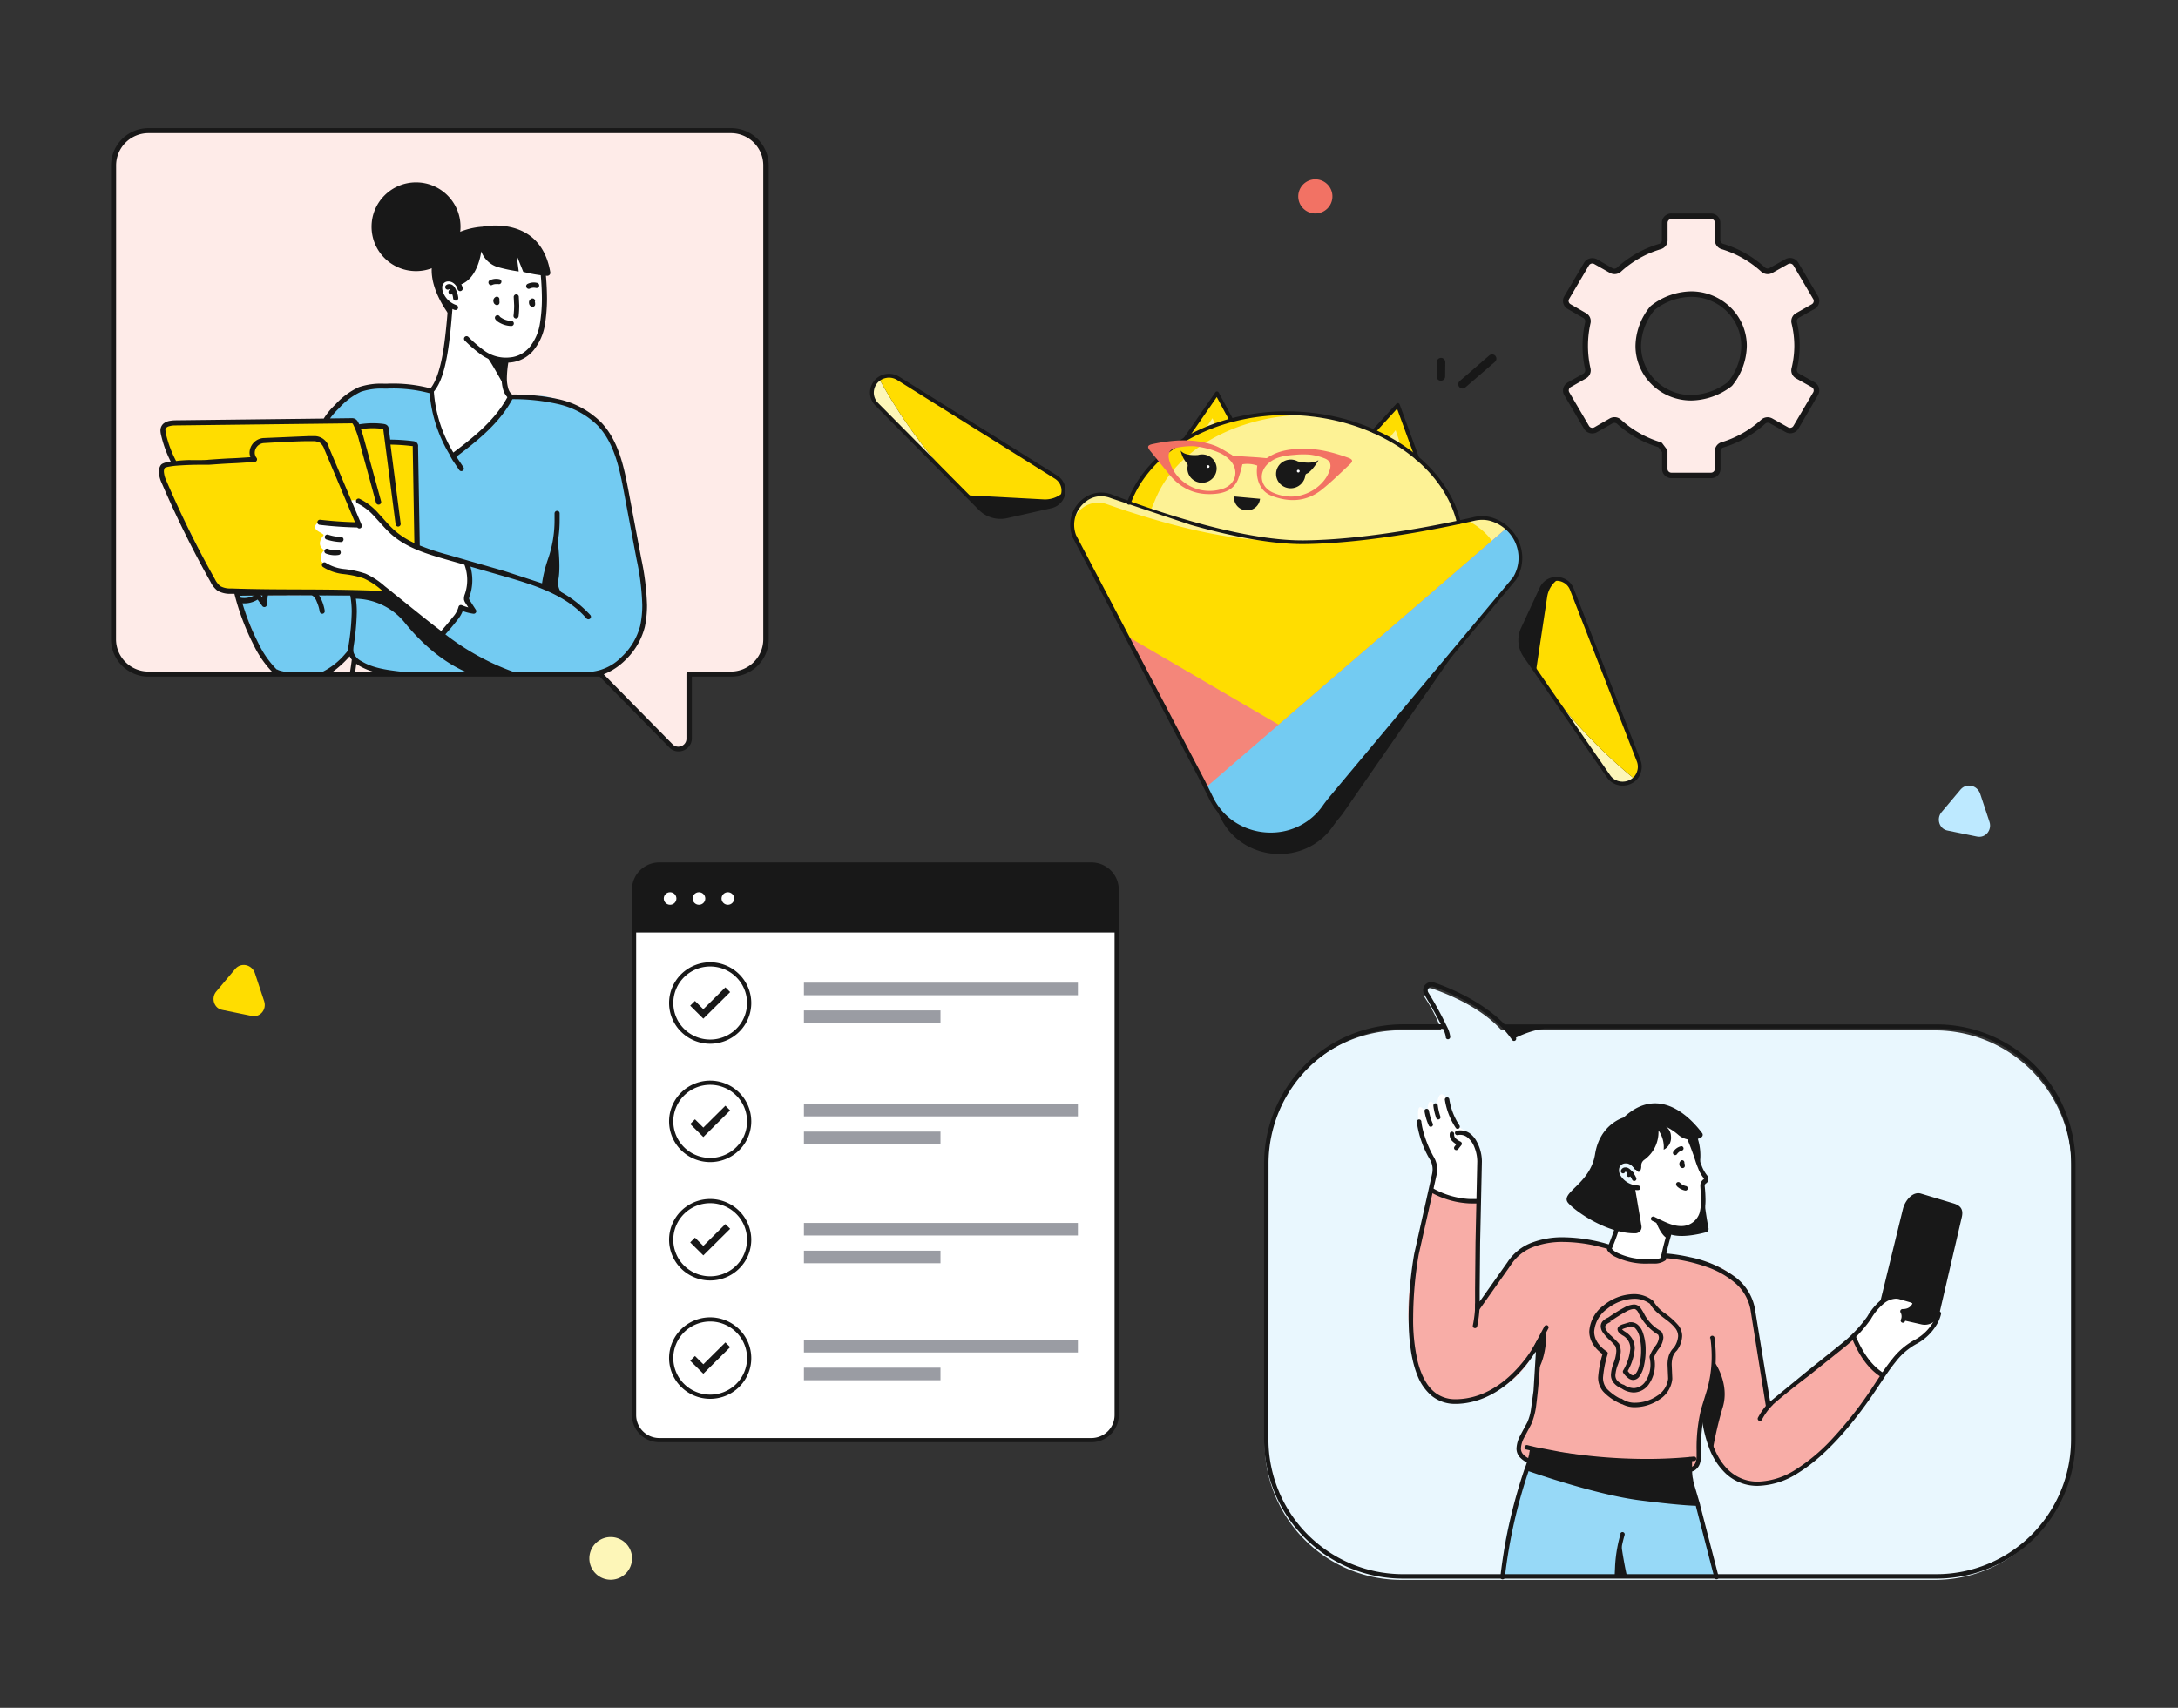 <svg xmlns="http://www.w3.org/2000/svg" xmlns:xlink="http://www.w3.org/1999/xlink" width="255" height="200" fill="none" xmlns:v="https://vecta.io/nano"><rect width="100%" height="100%" fill="#333333" stroke="none"/><style><![CDATA[.B{fill:#181818}.C{fill:#fff}.D{fill:#fd0}.E{fill:#73cbf2}.F{fill:#fdf6b8}.G{fill:#fdf295}]]></style><path d="M17.534 15.315h68.231c1.085 0 2.126.43 2.894 1.196a4.08 4.08 0 0 1 1.199 2.888v55.477c-.002 1.083-.433 2.121-1.201 2.887s-1.807 1.197-2.892 1.198h-4.903v7.51a1.24 1.24 0 0 1-.211.695c-.138.206-.335.365-.565.459s-.482.116-.725.065-.465-.173-.638-.351l-8.233-8.402H17.534c-1.085-.002-2.125-.432-2.892-1.198s-1.199-1.804-1.2-2.887V19.376a4.08 4.08 0 0 1 1.207-2.873c.767-.761 1.804-1.188 2.886-1.188z" fill="#feebe8"/><path d="M45.695 78.784l15.746.155 9.109-.238s6.303-2.973 4.951-9.514l-3.283-15.852c-.699-1.843-1.883-3.464-3.427-4.691s-3.392-2.016-5.348-2.284l-3.694.232-6.702 6.779-2.496-7.575-2.46-.511-4.26.143c-4.957.172-8.096 6.707-5.731 11.066l7.786 12.986-4.558.208v4.959c-1.197 2.83 2.508 4.156 4.367 4.138z" class="E"/><path d="M51.95 42.358l-1.4 3.461c-.256 1.784 2.496 7.575 2.496 7.575l4.45-3.431 2.252-3.377-2.3-5.108a3.86 3.86 0 0 0 3.209.436 3.86 3.86 0 0 0 1.443-.815c.416-.373.746-.832.966-1.345a7.26 7.26 0 0 0 .596-3.074l-.209-6.362-8.227-1.736-3.074 3.722c-.244.297-.417.645-.507 1.018s-.093.762-.011 1.137a2.54 2.54 0 0 0 .488 1.028c.238.301.542.545.888.712l-.387 1.564-.673 4.596z" class="C"/><g class="B"><path d="M64.062 32.303a15.19 15.19 0 0 1-2.8-.47l-.769-1.909.238 1.867c-.848-.117-1.686-.294-2.508-.529-.431-.144-.824-.383-1.149-.699s-.576-.701-.733-1.127c0 .083-.387 3.312-2.574 3.942a1.29 1.29 0 0 0-.611-.645c-.274-.136-.587-.171-.884-.098-1.138.196-.965 2.224.566 3.145l-.173 1.219c0-.083-3.134-3.853-1.787-7.076s5.582-3.371 5.582-3.371 6.815-1.504 7.971 5.351c.006.051.001.103-.015.152s-.043.094-.078.132-.078.068-.126.087-.099.029-.151.027z"/><path d="M48.709 31.75c-2.876 0-5.207-2.327-5.207-5.197s2.331-5.197 5.207-5.197 5.207 2.327 5.207 5.197-2.331 5.197-5.207 5.197zm-7.381 37.96c-.173-.398.256-.291.256-.291l3.676.125c.745-.077.727.238.727.238l2.311 1.855 4.093 3.187a31.71 31.71 0 0 0 6.803 3.823c.828.333 0 .262 0 .262h-4.128c-3.39-1.326-6.017-3.936-7.667-5.976-.709-.879-1.606-1.588-2.626-2.075a7.59 7.59 0 0 0-3.266-.743h-.143m23.829-7.618s.53 3.615.185 5.351 1.603 2.634 1.603 2.634a22.57 22.57 0 0 1-2.258-1.326c-.465-.386-1.144-.143-.953-1.1s.798-2.854.798-2.854l.626-2.705z"/><path d="M41.465 73.616c-.304 0 .459-2.598-1.358-3.199s-2.591.059-2.591.059-.262-.654-.471-.708-9.175 0-9.175 0-.506-.678.292-.517 12.261.149 12.261.149h1.162s.066 3.478 0 4.198m15.793-31.787a3.3 3.3 0 0 0 1.9.41l-.334 2.801c-1.364-2.378-1.9-3.431-2.603-3.907l1.037.696z"/></g><g class="D"><path d="M20.424 54.22c-.047 0-.047-.006 0 0h0z"/><path d="M19.982 54.25h.548-.107l-1.144-2.866c-.935-1.516 1.192-2.081 1.489-2.081l19.981.065c.088-.055.187-.091.29-.106s.208-.006.308.023.192.079.271.147a.73.73 0 0 1 .186.245l.161.327h3.259l.036 1.653 2.758.101c.187.006.363.085.492.219s.2.314.199.5v17.053l-22.043-.25c-.495-.006-.968-.207-1.316-.559s-.543-.826-.543-1.32l-5.767-11.482c-.091-.168-.137-.357-.135-.548s.052-.379.146-.545.228-.307.391-.408a1.14 1.14 0 0 1 .539-.17z"/></g><path d="M54.404 65.857s1.257 1.712 0 4.251l1.06 1.475-1.483-.398s-1.43 2.717-2.329 3.068l-8.281-6.422s-.626-.672-2.3-.737-3.223-.779-3.473-1.469c-.066-.214-.064-.443.005-.656a1.09 1.09 0 0 1 .382-.534s-1.108-.517-.119-1.724c.137-.172-.643-.416-.876-.719s0-.773.465-.815l4.331.309c-.148-.828-.386-1.637-.709-2.414-.393-.737.929-.66 1.889.214 0 0 3.306 4.091 5.189 4.424 1.972.844 6.249 2.147 6.249 2.147z" class="C"/><path d="M41.328 69.71l-13.458.059 3.038 7.385a3.07 3.07 0 0 0 1.132 1.319 3.08 3.08 0 0 0 1.668.494h2.889c1.239 0 2.427-.491 3.303-1.365s1.368-2.06 1.368-3.296l.06-4.596z" class="E"/><g class="B"><path d="M58.045 34.771c.035-.017.074-.027.113-.029a.3.3 0 0 1 .216.077.29.29 0 0 1 .069.094c.016.035.027.082.027.125a.3.3 0 0 1-.027.125l.036.095v.137.077c-.006.048-.023.093-.051.133s-.064.072-.107.094a.3.3 0 0 1-.277-.001l-.078-.042-.119-.113a.7.7 0 0 1-.089-.315v-.065a.51.51 0 0 1 .286-.392zm4.17.208a.3.3 0 0 1 .114-.029c.04-.002.079.004.116.017a.3.3 0 0 1 .1.06.29.29 0 0 1 .069.094c.016.035.027.082.027.125a.3.3 0 0 1-.027.125l.036.089v.143.077c-.007.048-.025.094-.053.133s-.065.072-.108.094-.091.034-.14.034-.096-.012-.139-.034l-.077-.048-.113-.107a.65.65 0 0 1-.089-.315v-.065a.5.5 0 0 1 .286-.392zm-8.835.226a.3.3 0 0 1-.22-.066.29.29 0 0 1-.074-.09.31.31 0 0 1-.034-.112 1.94 1.94 0 0 0-.101-.476.28.28 0 0 1-.256 0c-.036-.014-.069-.035-.097-.061a.29.29 0 0 1-.09-.206.29.29 0 0 1 .021-.113c.027-.073.077-.136.143-.178l-.042-.036h-.042a.3.3 0 0 1-.39-.047c-.048-.054-.075-.123-.075-.196a.3.3 0 0 1 .072-.197.55.55 0 0 1 .399-.155.73.73 0 0 1 .334.083c.158.098.286.238.369.404.069.124.126.253.173.386a2.81 2.81 0 0 1 .185.725.28.28 0 0 1-.01.119.31.31 0 0 1-.056.106.3.3 0 0 1-.209.108zm6.815.559l-.048-.969a.3.3 0 0 1 .489-.256c.061.051.099.123.106.202l.048 1.023a11.29 11.29 0 0 1-.072 1.273.3.3 0 0 1-.113.198c-.062.048-.141.072-.22.063s-.15-.051-.199-.113a.3.3 0 0 1-.063-.22 10.09 10.09 0 0 0 .072-1.201zm-2.83-2.949a1.72 1.72 0 0 1 .727-.161 1.74 1.74 0 0 1 .387.042c.077.018.143.066.184.133s.054.147.036.224a.28.28 0 0 1-.047.106.29.29 0 0 1-.085.079c-.033.02-.071.034-.109.04s-.078.004-.116-.006a1.16 1.16 0 0 0-.25 0 1.05 1.05 0 0 0-.471.101c-.071.033-.152.036-.226.009s-.134-.081-.167-.152a.29.29 0 0 1 .137-.416zm4.414.428a1.66 1.66 0 0 1 1.108-.113c.039.009.076.025.109.048s.061.052.082.086.036.071.043.111.006.08-.002.119-.025.076-.048.109-.052.061-.086.082-.071.036-.111.043-.08.006-.119-.002c-.084-.019-.17-.029-.256-.03a1.13 1.13 0 0 0-.465.101.31.31 0 0 1-.111.03.28.28 0 0 1-.114-.016.29.29 0 0 1-.168-.151c-.02-.036-.033-.076-.037-.117s.001-.082.014-.121.034-.075.061-.106a.3.3 0 0 1 .099-.072zm-3.687 3.716a.3.3 0 0 1 .411.089c.043.066.106.115.173.154a2.27 2.27 0 0 0 1.191.381.3.3 0 0 1 .211.093c.027.029.048.063.062.1s.02.077.019.116a.29.29 0 0 1-.025.112c-.016.035-.038.067-.067.094s-.062.047-.098.061-.075.02-.114.018a2.9 2.9 0 0 1-1.525-.476 1.13 1.13 0 0 1-.346-.333.29.29 0 0 1-.039-.111c-.005-.04-.003-.079.007-.117s.027-.074.051-.105.054-.058.088-.077zM39.904 63.478a5.92 5.92 0 0 1-1.674-.297c-.038-.011-.072-.03-.103-.055a.28.28 0 0 1-.073-.091c-.018-.035-.028-.073-.031-.112a.29.29 0 0 1 .016-.116.3.3 0 0 1 .148-.173c.07-.036.152-.042.227-.018.486.163.994.253 1.507.267.079 0 .155.031.211.087s.087.131.087.21-.031.155-.087.21-.132.087-.211.087h-.018zm-1.519.797a2.3 2.3 0 0 0 .828.155 2.16 2.16 0 0 0 .34-.03.3.3 0 0 1 .222.054.28.28 0 0 1 .078.086.3.3 0 0 1 .04.109c.007.039.005.079-.004.117a.29.29 0 0 1-.049.106c-.023.032-.053.058-.087.078s-.072.033-.111.038a2.6 2.6 0 0 1-.429.036c-.357.001-.71-.066-1.043-.196a.29.29 0 0 1-.099-.06c-.029-.026-.052-.058-.068-.094a.29.29 0 0 1-.006-.227.29.29 0 0 1 .062-.099.3.3 0 0 1 .326-.074z"/><path d="M17.391 15h68.219c1.164 0 2.281.462 3.105 1.284A4.38 4.38 0 0 1 90 19.382v55.477a4.38 4.38 0 0 1-1.286 3.099c-.823.822-1.94 1.284-3.105 1.284h-4.605v7.213a1.5 1.5 0 0 1-.123.61c-.083.192-.206.366-.36.508-.288.272-.67.424-1.066.422-.205.002-.408-.038-.597-.117s-.359-.198-.499-.346l-8.15-8.289H17.391c-1.164 0-2.281-.462-3.105-1.284A4.38 4.38 0 0 1 13 74.859V19.382a4.38 4.38 0 0 1 1.286-3.099c.823-.822 1.94-1.283 3.105-1.283zm42.596 31.752c-1.513 2.807-4.057 4.846-6.553 6.731l.042.065.798 1.189c.035.065.044.141.026.213s-.062.134-.124.175-.137.057-.21.046-.14-.05-.186-.107l-.804-1.189-.292-.506c-.002-.02-.002-.04 0-.059-1.35-2.202-2.166-4.688-2.383-7.26-1.633-.435-3.322-.615-5.01-.535h-.274c-.932-.05-1.865.073-2.752.363-.983.464-1.861 1.124-2.58 1.938-.384.362-.734.761-1.043 1.189l2.484-.03h.054c.138-.008.276.021.399.083.157.09.282.227.357.392a1.85 1.85 0 0 1 .119.244c.524-.085 1.054-.129 1.585-.131a9.34 9.34 0 0 1 1.221.077 1.54 1.54 0 0 1 .274.059c.125.048.232.136.304.25a.86.86 0 0 1 .083.285l.161 1.249a22.48 22.48 0 0 1 2.681.178c.156.01.305.07.423.172a.64.64 0 0 1 .161.297 1.91 1.91 0 0 1 0 .232l.197 11.523c1.078.426 2.18.789 3.3 1.088l6.595 1.897 4.421 1.445a15.44 15.44 0 0 1 .691-2.818c.512-1.464.774-3.004.775-4.555v-.803c-.003-.078.024-.155.076-.214s.125-.095.204-.101c.039-.003.079.002.116.014s.072.032.101.059.053.058.07.093a.29.29 0 0 1 .028.114v.838c.001 1.62-.273 3.228-.81 4.757-.315.929-.544 1.884-.685 2.854 1.941.754 3.682 1.945 5.088 3.479a.3.3 0 0 1 .058.101c.013.037.017.077.015.116s-.013.078-.031.113a.3.3 0 0 1-.173.15.3.3 0 0 1-.116.015c-.039-.003-.078-.013-.113-.031a.3.3 0 0 1-.093-.072c-2.383-2.765-6.16-3.936-9.788-4.977l-3.801-1.094c.325 1.12.3 2.313-.072 3.419a.87.87 0 0 0-.083.321v.036a.76.76 0 0 0 .113.226l.685 1.064c.032.047.05.103.05.161s-.017.113-.05.16-.073.085-.124.109-.107.034-.162.028a5.81 5.81 0 0 1-1.257-.315 3.86 3.86 0 0 1-.661 1.094c-.435.559-.899 1.106-1.37 1.635a28.97 28.97 0 0 0 7.947 4.382h9.115a5.78 5.78 0 0 0 3.616-1.784 7.59 7.59 0 0 0 2.133-3.603 11.4 11.4 0 0 0 .244-2.426c-.055-1.801-.278-3.592-.667-5.352l-1.477-7.861c-.53-2.848-1.156-5.797-3.074-7.807-1.285-1.26-2.9-2.133-4.659-2.521a23.38 23.38 0 0 0-5.332-.571zm-37.705 7.135c.989 0 1.906 0 2.145-.048 3.539-.25 1.829-.083 4.891-.297-.064-.169-.099-.348-.101-.529.008-.441.183-.862.489-1.179s.721-.508 1.161-.533l5.272-.226h.596c.409-.019.812.106 1.138.352a1.75 1.75 0 0 1 .649.997l3.819 9.05c.016.036.024.075.024.115s-.007.079-.022.115a.3.3 0 0 1-.065.098c-.028.028-.061.05-.098.065-.06.023-.126.026-.188.009s-.117-.053-.157-.104c-1.476-.029-2.949-.132-4.414-.309a.3.3 0 0 1-.2-.112.3.3 0 0 1-.062-.221.3.3 0 0 1 .113-.2.3.3 0 0 1 .221-.062 44.96 44.96 0 0 0 4.069.291l-3.575-8.509c-.094-.306-.271-.58-.512-.791-.235-.125-.496-.193-.763-.196h-.56c-1.048 0-3.098.101-5.237.226a1.15 1.15 0 0 0-.765.346c-.202.207-.318.483-.326.772a.95.95 0 0 0 .089.41c.03.071.07.137.119.196.033.043.054.093.06.147s-.002.108-.024.157-.055.094-.099.126-.097.05-.151.053c-3.706.262-1.644.071-5.362.333h-1.084a36.8 36.8 0 0 0-2.627.101c-.362.026-.722.074-1.078.143a1.88 1.88 0 0 0-.316.095l-.059.03a.86.86 0 0 0-.107.428 3.01 3.01 0 0 0 .292 1.076c1.693 3.94 3.592 7.788 5.689 11.529.149.319.37.599.643.821a2.39 2.39 0 0 0 1.227.262c6.279.214 10.128 0 17.759.291l-.137-.113a8.34 8.34 0 0 0-2.085-1.362c-.773-.256-1.572-.425-2.383-.505a5.5 5.5 0 0 1-2.383-.832c-.062-.046-.104-.115-.117-.192s.006-.155.051-.218c.022-.032.05-.059.083-.08s.069-.035.108-.042.078-.006.115.003.074.025.105.048c.65.407 1.387.656 2.151.725a11.76 11.76 0 0 1 2.49.541 8.86 8.86 0 0 1 2.24 1.457l.84.672.03.03 3.509 2.818a84.88 84.88 0 0 0 2.24 1.742 36.77 36.77 0 0 0 1.382-1.647c.301-.332.521-.729.643-1.16.008-.043.026-.084.051-.12s.059-.066.098-.088a.31.31 0 0 1 .262 0c.239.104.486.187.739.25l-.31-.482a1.19 1.19 0 0 1-.197-.44v-.143c.007-.176.046-.349.113-.511.377-1.114.356-2.324-.059-3.425l-2.091-.595c-2.246-.648-4.611-1.338-6.434-2.931-.721-.636-1.323-1.38-1.948-2.046a6.55 6.55 0 0 0-2.061-1.611c-.067-.035-.118-.095-.143-.166s-.021-.15.01-.219.088-.123.158-.153.148-.03.219-.003c.859.426 1.625 1.018 2.252 1.742.643.69 1.233 1.421 1.906 2.01.684.586 1.448 1.071 2.27 1.439l-.191-11.25v-.107h-.078a22.43 22.43 0 0 0-2.526-.172l1.191 9.258c.01.079-.011.158-.059.222s-.119.105-.197.117c-.039.005-.079.002-.117-.008a.3.3 0 0 1-.105-.053c-.031-.024-.057-.055-.076-.089s-.031-.072-.036-.111l-1.442-11.101v-.054c-.044-.018-.09-.028-.137-.03a9.23 9.23 0 0 0-1.144-.071c-.449.003-.897.038-1.34.107.167.44.292.886.411 1.326l1.954 7.135c.021.079.009.163-.033.233s-.109.121-.188.142a.31.31 0 0 1-.233-.032c-.07-.041-.121-.109-.142-.188l-1.948-7.135c-.163-.695-.405-1.37-.721-2.01-.054-.101-.101-.149-.113-.149a.28.28 0 0 0-.125 0h-.042l-20.559.244a2.5 2.5 0 0 0-.757.107.74.74 0 0 0-.256.137.46.46 0 0 0-.131.184c-.01.055-.01.111 0 .166a1.83 1.83 0 0 0 .054.369 12.89 12.89 0 0 0 1.191 3.205c.53-.077 1.084-.101 1.68-.119l-.018.018zm10.241 24.557c.155.068.317.12.483.154.136.036.276.058.417.066h4.367a8.34 8.34 0 0 0 2.669-2.141 1.78 1.78 0 0 0 .226-.279.5.5 0 0 0 .089-.232c0-.178.03-.351.048-.505a27.25 27.25 0 0 0 .357-3.841 10.62 10.62 0 0 0-.173-1.944c-1.316 0-2.532-.036-3.682-.048.12.176.224.364.31.559.185.413.316.849.387 1.296.012.078-.006.157-.052.222s-.114.109-.192.123-.158-.006-.222-.052-.109-.114-.123-.192c-.064-.4-.18-.79-.346-1.159a1.64 1.64 0 0 0-.596-.797c-1.745 0-3.39 0-5.123-.036l-.119 1.189c-.006.06-.031.116-.07.162s-.092.078-.15.094-.121.013-.178-.007-.107-.057-.143-.106l-.542-.755a2.92 2.92 0 0 1-1.561.446h-.22c.476 1.589 1.092 3.134 1.841 4.614a11.24 11.24 0 0 0 2.151 3.11c.047.021.098.035.149.042v.018zm25.873.22a33.01 33.01 0 0 1-6.905-4.115c-.828-.595-1.644-1.261-2.443-1.903l-3.473-2.795-3.962-.113c.107.637.161 1.281.161 1.927a28.69 28.69 0 0 1-.358 3.924c-.024.152-.04.305-.048.458v.071a1.3 1.3 0 0 0 .036.315c.158.427.473.778.882.981 1.34.832 3.014 1.047 4.671 1.243h11.438v.006zm-16.437-.755l-.244-.172-.125.91h2.043a7.36 7.36 0 0 1-1.674-.737zm-.78-.666a2.38 2.38 0 0 1-.244-.386l-.048.054a11.72 11.72 0 0 1-1.895 1.736h1.996c.077-.47.143-.933.203-1.403h-.012zM30.706 69.96c0-.119.03-.232.042-.351h-.375l.072.048.107.095.03.042.125.166zm-2.52.042c.13.021.261.033.393.036.442-.001.875-.124 1.251-.357a.66.66 0 0 1 .161-.083l-1.93-.048.125.452zm-14.602 4.858c0 1.004.4 1.968 1.111 2.678a3.8 3.8 0 0 0 2.683 1.109h14.453c-.881-.933-1.609-1.998-2.157-3.157-.962-1.893-1.709-3.888-2.228-5.946h-.429c-.535.021-1.066-.102-1.537-.357-.353-.275-.637-.63-.828-1.035-2.108-3.758-4.017-7.625-5.719-11.583-.196-.41-.311-.855-.34-1.308a1.44 1.44 0 0 1 .197-.743c.052-.084.123-.153.208-.202a1.87 1.87 0 0 1 .506-.178c.143-.03.31-.059.483-.083-.509-.999-.891-2.058-1.138-3.151-.039-.162-.061-.327-.066-.493a1.12 1.12 0 0 1 .06-.357c.058-.175.163-.332.304-.452.201-.155.436-.261.685-.309.234-.043.471-.067.709-.071l17.366-.202a7.84 7.84 0 0 1 1.323-1.611c.777-.871 1.724-1.575 2.782-2.069.959-.319 1.969-.456 2.979-.404h.274a17.1 17.1 0 0 1 5.135.547c.661-.791 1.144-2.378 1.442-4.103s.483-3.823.596-5.28c.009-.075.045-.145.101-.196-.55-.357-.969-.883-1.191-1.498a2.1 2.1 0 0 1-.119-.678c-.009-.093-.009-.187 0-.28a1.33 1.33 0 0 1 .19-.497c.096-.151.222-.282.37-.383.222-.136.478-.206.739-.202.273-.001.542.068.781.202a1.88 1.88 0 0 1 .858 1.142c.021.079.009.163-.032.233s-.109.121-.188.142-.163.009-.233-.033-.122-.109-.142-.187a1.26 1.26 0 0 0-.219-.45c-.102-.134-.23-.246-.377-.329s-.314-.126-.483-.125a.74.74 0 0 0-.411.107.72.72 0 0 0-.304.488c-.006.057-.006.115 0 .172a1.46 1.46 0 0 0 .089.488 2.54 2.54 0 0 0 .612.934c.271.262.597.461.955.582.037.012.071.031.101.057a.29.29 0 0 1 .1.203.29.29 0 0 1-.016.114c-.013.037-.033.072-.059.101s-.058.053-.093.071-.074.027-.113.029-.079-.003-.116-.017c-.089 0-.179-.071-.268-.107-.119 1.451-.274 3.449-.596 5.304s-.774 3.407-1.579 4.376c.186 2.525.968 4.97 2.282 7.135 2.466-1.855 4.903-3.841 6.327-6.481a2.17 2.17 0 0 1-.494-.886 4.9 4.9 0 0 1-.179-1.391c.009-.598.063-1.194.161-1.784a5.07 5.07 0 0 1-2.514-.886 16.32 16.32 0 0 1-1.966-1.689c-.055-.057-.086-.132-.086-.211s.031-.154.086-.211a.3.3 0 0 1 .097-.065c.036-.015.075-.023.115-.023s.078.008.115.023a.3.3 0 0 1 .097.065c.589.591 1.222 1.135 1.895 1.629.726.515 1.594.793 2.484.797.276-.002.55-.026.822-.071a3.41 3.41 0 0 0 2.139-1.385 5.77 5.77 0 0 0 1.019-2.426c.174-1.033.257-2.08.25-3.128a33.03 33.03 0 0 0-.351-4.483c-.01-.078.011-.157.059-.219s.119-.103.197-.114a.29.29 0 0 1 .219.055c.031.023.057.052.077.086a.29.29 0 0 1 .037.109c.224 1.512.344 3.038.357 4.567a19.4 19.4 0 0 1-.256 3.229 6.34 6.34 0 0 1-1.138 2.682c-.596.84-1.495 1.418-2.508 1.611a4.78 4.78 0 0 1-.626.071c-.099.59-.155 1.186-.167 1.784a4.15 4.15 0 0 0 .155 1.219 1.51 1.51 0 0 0 .411.702h.036c.016.006.03.017.042.03a23.94 23.94 0 0 1 5.433.553 10.17 10.17 0 0 1 4.945 2.688c2.079 2.182 2.693 5.262 3.229 8.104l1.483 7.867a29.8 29.8 0 0 1 .673 5.447 12.37 12.37 0 0 1-.256 2.557 8.16 8.16 0 0 1-2.3 3.901 7.49 7.49 0 0 1-2.508 1.647l8.06 8.194c.086.091.189.163.304.212a.91.91 0 0 0 .364.073c.245-.002.481-.095.661-.262.094-.087.169-.193.22-.311a.9.9 0 0 0 .072-.373v-7.557c0-.08.032-.157.089-.214s.131-.084.209-.083h4.903a3.8 3.8 0 0 0 2.683-1.109c.712-.71 1.111-1.674 1.111-2.678V19.376a3.77 3.77 0 0 0-.286-1.451c-.19-.46-.47-.878-.822-1.23s-.772-.631-1.233-.821a3.79 3.79 0 0 0-1.454-.285H17.391a3.79 3.79 0 0 0-1.454.285c-.461.19-.88.469-1.233.821s-.632.77-.822 1.23a3.77 3.77 0 0 0-.286 1.451l-.012 55.483z"/></g><path d="M164.074 185.021h62.466a16 16 0 0 0 11.313-4.695 16.06 16.06 0 0 0 4.694-11.333v-32.285a16.06 16.06 0 0 0-4.69-11.345 16 16 0 0 0-11.322-4.699h-50.722c-2.353-2.608-5.971-4.146-8.194-4.913-.137-.043-.284-.043-.421 0s-.258.126-.346.239a.71.71 0 0 0-.05.804c.799 1.205 1.455 2.498 1.957 3.855h-4.685c-4.246 0-8.319 1.69-11.322 4.699s-4.69 7.089-4.69 11.344v32.301c.004 4.252 1.693 8.329 4.696 11.334a15.99 15.99 0 0 0 11.316 4.694z" fill="#e9f7fe"/><path d="M190.018 147.362l-1.697-1.137 4.716-13.613 2.64-1.012c1.967-.704 3.487 5.367 3.487 5.367s.932 1.497.469 1.371l-.417 3.245c-.192 1.502-1.79 2.681-3.211 2.169l-.334-.073-.968 3.651c-1.519.507-3.159.518-4.685.032z" class="C"/><path d="M200.966 184.711h-25.044c-.013-2.441.338-4.87 1.041-7.208l1.76-5.304 19.182.986 3.061 11.526z" fill="#97d9f7"/><path d="M194.172 132.377a3.34 3.34 0 0 1 .609 2.264 1.56 1.56 0 0 0 .682-.664c.154-.287.213-.615.172-.938-.005-.215-.06-.425-.161-.615s-.246-.352-.422-.475a6.28 6.28 0 0 1 1.442.949c.394.343.89.544 1.41.574l.23.6.869 2.253c.155-.989.08-2.001-.219-2.957.153-.048.298-.116.432-.204a.32.32 0 0 0 .089-.094.34.34 0 0 0 .045-.122c.007-.044.005-.088-.005-.13a.33.33 0 0 0-.056-.118c-.864-1.158-4.752-5.993-9.193-1.83 0 0-2.785.751-3.347 4.297s-4.227 4.517-3.123 5.738c.999 1.116 4.716 3.604 7.881 3.52.105-.005.207-.033.3-.082a.73.73 0 0 0 .371-.794l-.765-4.486s-1.947-.432-2.082-1.596.437-2.086 1.661-1.1c.233.31.498.595.791.85.182.104.39-.235.375-.662-.009-.135.016-.269.071-.392s.14-.23.246-.312c.553-.388.999-.911 1.295-1.518a4.01 4.01 0 0 0 .402-1.956zm5.852 11.427a44.22 44.22 0 0 1-.656-5.09v2.608a3.7 3.7 0 0 1-.479 1.596c-.494.996-2.29 1.069-2.899.834-.193-.078-.745-.219-.745-.219l-1.39-.553s.521 1.648 1.411 2.087l.151-.564c1.296.522 3.425.047 4.3-.187.055-.012.106-.035.152-.067a.41.41 0 0 0 .113-.122c.029-.048.047-.101.054-.157s.003-.112-.012-.166z" class="B"/><path d="M219.002 159.759l-.676-.756-1.234-2.321-9.781 7.725-1.723-8.559c.317-4.335-2.551-7.511-6.83-8.241l-3.977-.548-.057.282c-2.488.813-5.07.214-6.382-1.116l-.218-.298-2.712-.579v.052c-4.227-.724-7.632.72-8.699 2.316l-3.743 5.524v-12.586h-.156a10.91 10.91 0 0 1-5.205-1.257l-2.082 8.71c-1.114 4.658-.995 11.105 2.108 14.74.288.329.64.597 1.033.788a3.29 3.29 0 0 0 1.257.323c1.993.124 3.978-.346 5.704-1.35s3.118-2.498 3.999-4.293l.578-1.143-.39 5.659-.557 3.344c-1.432 3.353-2.785 4.939.853 4.939l16.658.803c1.463.115 2.238 2.248 2.53-7.265l1.504 5.919c.63 1.565 5.252 7.229 13.904-1.935l4.836-6.347c.802-.908 1.083-1.46.76-1.638-.48-.224-.919-.525-1.302-.892z" fill="#f8ada7"/><path d="M181.039 155.952s.12 2.775-1.041 4.59l.109-1.789.058-.871.052-.71m-1.499 15.027s7.923 2.822 13.3 3.505 6.767.636 6.767.636l-.901-3.129-.073-1.654s.578-.646-1.192-.553l-.947.037a67.34 67.34 0 0 1-10.843-.652l-5.091-.72c-.208.17-.36.399-.437.657l-.583 1.873zm22.128-12.518s1.666 2.431.859 5.106-1.197 5.143-1.197 5.08-1.083-4.282-1.083-4.282l.52-1.564c.334-.997.901-4.34.901-4.34zm-10.333 25.03h-1.109l-.042-1.424.453-2.451s.25 1.94.698 3.875z" class="B"/><path d="M218.326 159.003l-1.561-2.321 3.003-3.26c.144-.393.385-.742.701-1.016a2.45 2.45 0 0 1 1.106-.548c.772-.016 1.538.139 2.243.453l2.665 2.728c.521.37-3.529 2.884-3.992 3.338l-1.64 2.264c-.562 1.152-1.786-.563-2.525-1.638zm-52.211-27.513s-.365-2.295.369-1.752.667.939.667.939-.141-2.05.484-1.628.598.861.598.861-.046-2.608 1.042-1.476c0 0 1.155 3.426 1.848 3.75.652.368 1.193.906 1.566 1.557a4.17 4.17 0 0 1 .552 2.141l-.255 4.767s-3.977-.162-5.346-1.257c0 0 .869-2.003.328-3.432s-1.702-2.618-1.853-4.47z" class="C"/><g class="B"><path d="M164.272 184.87h62.466a16.26 16.26 0 0 0 11.5-4.779c3.049-3.058 4.762-7.203 4.762-11.526V136.28a16.34 16.34 0 0 0-1.237-6.242c-.817-1.979-2.016-3.777-3.527-5.292s-3.305-2.717-5.28-3.537a16.26 16.26 0 0 0-6.228-1.244h-50.525-.036c-2.54-2.607-6.122-4.172-8.261-4.908-.104-.036-.213-.055-.323-.057-.172.001-.34.047-.488.134a.98.98 0 0 0-.354.363.97.97 0 0 0-.122.492c.003.172.052.34.142.487.973 1.627 1.561 2.733 1.936 3.479h-4.425a16.26 16.26 0 0 0-11.504 4.777A16.32 16.32 0 0 0 148 136.259v32.306a16.32 16.32 0 0 0 4.766 11.529c3.052 3.058 7.191 4.776 11.506 4.776zm-15.751-48.59a15.8 15.8 0 0 1 1.194-6.044c.791-1.916 1.951-3.657 3.414-5.124s3.2-2.631 5.112-3.424 3.962-1.202 6.031-1.201h4.685c.147.288.254.595.318.913-.01.052-.004.106.017.154a.26.26 0 0 0 .103.117c.06.034.131.044.198.026s.125-.06.161-.12c.029-.054.044-.116.041-.177a3.58 3.58 0 0 0-.411-1.231c-.649-1.354-1.37-2.672-2.16-3.949a.46.46 0 0 1-.068-.234.52.52 0 0 1 .13-.318c.041-.043.089-.076.143-.099a.45.45 0 0 1 .17-.037c.05-.007.101-.007.151 0 2.493.866 6.97 2.843 9.291 6.259.04.057.101.095.169.108s.138-.002.196-.04a.26.26 0 0 0 .103-.155c.015-.062.006-.128-.025-.184 1.051-.526 2.176-.888 3.337-1.075h45.907c4.177.002 8.183 1.665 11.136 4.624s4.614 6.974 4.615 11.159v32.337a15.8 15.8 0 0 1-4.615 11.159 15.74 15.74 0 0 1-11.136 4.624h-62.466c-2.069.001-4.117-.407-6.029-1.2s-3.648-1.955-5.111-3.421-2.623-3.206-3.414-5.121-1.199-3.968-1.198-6.041l.011-32.285zm48.343-.393a.48.48 0 0 0-.169.154.47.47 0 0 0-.076.216v.063c.002.105.03.207.083.297l.099.099.073.042c.039.021.082.031.125.031a.26.26 0 0 0 .125-.031c.038-.021.07-.049.094-.084s.038-.077.041-.119v-.079-.114l-.062-.188c-.023-.069-.072-.126-.137-.159s-.14-.039-.209-.016-.126.072-.159.137-.038.141-.016.21l.063.183.25-.084-.261-.031v.083l.261.032.125-.23-.073-.042-.13.23.229-.131v-.041h-.047v.036l.026-.031h-.047v.036a.25.25 0 0 0 .078-.063c.021-.027.038-.057.047-.089s.013-.067.009-.101a.25.25 0 0 0-.03-.096.27.27 0 0 0-.063-.08c-.026-.022-.056-.038-.088-.048s-.067-.014-.101-.011-.067.013-.097.029l.037-.01zm-5.055 2.942a2.47 2.47 0 0 1-1.09-.262c-.339-.17-.634-.416-.862-.719a1.57 1.57 0 0 1-.302-.662.93.93 0 0 1 0-.167.74.74 0 0 1 .053-.305c.039-.097.097-.184.172-.257a.73.73 0 0 1 .261-.165c.097-.036.201-.052.305-.045.057-.006.115-.006.172 0a1.34 1.34 0 0 1 .812.595c.016.033.039.063.067.088a.26.26 0 0 0 .311.02c.031-.021.058-.047.078-.079s.033-.067.038-.104.002-.074-.009-.11-.028-.069-.053-.097a1.78 1.78 0 0 0-.491-.52c-.197-.139-.419-.237-.654-.289-.092-.01-.184-.01-.276 0-.173-.008-.345.02-.506.082s-.309.157-.432.278-.22.267-.284.428a1.27 1.27 0 0 0-.09.506c-.007.085-.007.171 0 .256.063.321.2.623.401.881.276.369.634.668 1.045.875s.864.317 1.324.319v-.219.209-.209.209c.069 0 .135-.028.184-.076a.26.26 0 0 0 .076-.185c0-.069-.028-.135-.076-.184a.26.26 0 0 0-.184-.077l.01-.015z"/><path d="M190.352 137.222h-.031-.031.036a.57.57 0 0 1 .208.136c.236.223.425.491.557.787a.28.28 0 0 0 .058.085c.025.023.054.042.086.055s.066.019.1.018a.26.26 0 0 0 .1-.022c.032-.014.06-.033.084-.058s.043-.054.055-.086.019-.066.018-.1-.008-.069-.022-.1c-.161-.363-.392-.689-.682-.96-.127-.129-.287-.221-.463-.266h-.12a.59.59 0 0 0-.281.068c-.098.054-.177.138-.224.24a.27.27 0 0 0-.033.103c-.004.037 0 .074.012.108a.26.26 0 0 0 .054.094c.025.028.055.049.088.064s.07.022.106.022.073-.008.106-.023.063-.037.088-.065.042-.06.053-.095l.078-.005z"/><path d="M190.93 137.54h-.115l.073.094c.015-.01.026-.025.033-.041s.01-.035.009-.053h-.115l.073.094-.042-.057v.073h.042l-.042-.057v.073-.251l-.062.245h.062v-.25l-.062.245h.057l.058.042c.024.024.052.044.084.057s.066.02.1.02.069-.007.1-.02a.26.26 0 0 0 .085-.057c.048-.05.075-.116.075-.185s-.027-.136-.075-.185c-.107-.104-.247-.167-.396-.178v.261l.063-.25h-.057c-.103.001-.203.037-.281.104a.41.41 0 0 0-.111.134c-.027.052-.043.11-.046.168a.27.27 0 0 0 .076.187c.049.049.115.078.185.079a.26.26 0 0 0 .26-.26l-.031-.032zm5.413-2.383c.136-.202.339-.35.573-.417.033-.009.065-.024.092-.045s.051-.047.068-.078.028-.063.032-.098 0-.07-.01-.103-.025-.063-.045-.09a.23.23 0 0 0-.077-.065.27.27 0 0 0-.096-.031c-.034-.004-.067-.001-.1.009a1.52 1.52 0 0 0-.869.631c-.019.028-.033.06-.04.094s-.006.068 0 .101.021.066.04.094a.26.26 0 0 0 .073.071c.057.038.127.051.194.037s.127-.053.165-.11zm-.104-4.47c.941 1.724 1.713 3.536 2.306 5.409 0 0 .099.307.261.688.156.429.379.83.661 1.189l.031.084-.031.057h-.026c-.114.082-.206.191-.27.316s-.096.264-.095.404v.089l.089 1.564c.007.528-.054 1.054-.182 1.565-.142.432-.413.811-.776 1.084a2.22 2.22 0 0 1-1.255.444h-.166c-1.041 0-2.082-.6-3.123-1.09-.063-.029-.135-.032-.2-.008s-.119.071-.149.133c-.015.031-.024.065-.026.1s.004.069.015.101.03.063.053.088.051.046.083.061c.989.469 2.082 1.132 3.342 1.137h.197c.563-.021 1.104-.216 1.552-.558a2.73 2.73 0 0 0 .947-1.351 6.41 6.41 0 0 0 .203-1.716 15.74 15.74 0 0 0-.094-1.565v-.036a.37.37 0 0 1 .037-.167c.025-.052.063-.096.109-.131h.026a.61.61 0 0 0 .192-.229c.045-.091.066-.191.063-.292a.66.66 0 0 0-.161-.428 4.1 4.1 0 0 1-.594-1.043l-.177-.459-.046-.136v-.047l-.25.079.25-.073c-.6-1.904-1.383-3.745-2.338-5.498a.27.27 0 0 0-.061-.081c-.026-.022-.056-.04-.088-.051a.27.27 0 0 0-.101-.014c-.034.002-.068.011-.098.026s-.059.036-.081.062a.28.28 0 0 0-.052.088c-.011.033-.015.067-.013.101s.011.068.026.099l.01.005z"/><path d="M195.432 143.585c-.401 1.214-.73 2.451-.983 3.704-.007.034-.007.069-.001.103s.021.067.04.096a.27.27 0 0 0 .073.074.28.28 0 0 0 .096.04c.034.006.069.006.103 0a.28.28 0 0 0 .096-.04c.029-.019.054-.044.073-.073a.28.28 0 0 0 .04-.096c.255-1.234.576-2.452.963-3.651.016-.062.008-.128-.022-.185s-.079-.1-.139-.123-.126-.022-.185.001-.109.067-.138.124l-.016.026zm-4.987-4.548l-1.041 3.62c-.334 1.195-.744 2.368-1.228 3.51-.027.064-.029.136-.005.201s.073.118.135.149a.25.25 0 0 0 .199.006c.065-.024.116-.074.144-.137a28.65 28.65 0 0 0 1.25-3.578l1.041-3.614c.021-.069.013-.144-.021-.208a.27.27 0 0 0-.368-.11.27.27 0 0 0-.132.161h.026zm5.862-.141a1.9 1.9 0 0 0 .974.522.26.26 0 0 0 .104.002c.034-.006.067-.019.096-.038a.27.27 0 0 0 .075-.072.26.26 0 0 0 .042-.095c.008-.035.008-.07.002-.105a.27.27 0 0 0-.038-.097c-.018-.029-.043-.055-.072-.075a.27.27 0 0 0-.095-.042 1.38 1.38 0 0 1-.713-.396c-.05-.048-.116-.075-.185-.075s-.135.027-.185.075c-.024.024-.043.053-.057.085s-.02.066-.02.1.007.069.02.101.033.06.057.084l-.005.026z"/><path d="M194.75 147.32h.099c1.729.133 3.432.496 5.065 1.08a10.19 10.19 0 0 1 3.196 1.815c.937.787 1.579 1.871 1.822 3.072l.255-.053-.255.047 1.822 11.433a.26.26 0 0 0 .062.132c.033.037.076.064.123.078s.098.013.145-.001.09-.041.123-.078l-.037-.032.037.032-.037-.032.037.032s.765-.835 4.56-3.73l4.206-3.364a15.83 15.83 0 0 0 3.071-3.28 6.58 6.58 0 0 1 1.473-1.784 2.38 2.38 0 0 1 1.442-.6 1.45 1.45 0 0 1 .448.068l1.192.344a1.04 1.04 0 0 1 .276.12h.026s0 .073-.078.183a1.04 1.04 0 0 1-.552.422 1.56 1.56 0 0 1-.474.078h-.041c-.048-.002-.096.009-.138.032s-.077.056-.102.098a.27.27 0 0 0 0 .272l.078-.052-.078.047.078-.052-.078.046c.08.144.121.306.12.47.001.12-.024.24-.073.349-.018.032-.03.067-.033.104a.28.28 0 0 0 .011.108c.011.035.03.067.055.094a.25.25 0 0 0 .088.063.24.24 0 0 0 .106.022c.037 0 .073-.008.106-.023s.063-.037.087-.064.043-.06.054-.095a1.34 1.34 0 0 0 .119-.558c.003-.262-.065-.52-.197-.746l-.219.141v.261h.078a1.95 1.95 0 0 0 .646-.11 1.53 1.53 0 0 0 .822-.636.84.84 0 0 0 .156-.459.5.5 0 0 0-.062-.256.76.76 0 0 0-.313-.276c-.206-.094-.42-.167-.64-.219l-.838-.235c-.195-.062-.399-.094-.604-.094-.654.029-1.278.281-1.77.715a7.25 7.25 0 0 0-1.593 1.924 15.48 15.48 0 0 1-2.961 3.13l-4.165 3.343-4.633 3.802.193.172.26-.041-1.869-11.418c-.287-1.401-1.062-2.654-2.186-3.536a13.27 13.27 0 0 0-5.414-2.404 19.37 19.37 0 0 0-3.04-.449.26.26 0 0 0-.1.014c-.033.011-.063.029-.088.051s-.047.051-.062.082a.26.26 0 0 0-.026.098.27.27 0 0 0 .069.19c.047.052.112.083.181.087l-.031.026zm-6.215-1.534c-1.78-.562-3.632-.862-5.497-.891a10.08 10.08 0 0 0-3.644.61 5.85 5.85 0 0 0-2.952 2.389l.219.135-.214-.151-3.68 5.216.214.151h.26v-2.264l.052-5.455.208-9.529c-.011-.83-.229-1.645-.635-2.368-.193-.355-.46-.664-.781-.908-.331-.231-.726-.351-1.129-.344-.135-.001-.269.013-.401.042a.26.26 0 0 0-.093.037c-.029.019-.053.043-.072.071s-.032.06-.038.093-.007.068 0 .101c.014.068.054.128.111.167s.128.054.196.042a1.56 1.56 0 0 1 .297-.032c.297 0 .586.097.822.277.4.32.701.747.869 1.231a4.55 4.55 0 0 1 .313 1.606l-.208 9.519-.052 5.466v2.269c-.001.055.016.109.049.153s.08.077.133.092.109.017.162-.001.098-.052.129-.098l3.681-5.216a5.38 5.38 0 0 1 2.701-2.18c1.111-.403 2.286-.598 3.467-.574a17.9 17.9 0 0 1 3.712.428l1.176.297.323.094.114.037c.069.022.144.016.209-.018s.113-.091.135-.16.016-.144-.018-.209-.09-.113-.159-.135l.021.01zm-9.854 23.956a59.35 59.35 0 0 0 14.055 1.633l5.627-.277c.068-.009.13-.044.174-.097a.27.27 0 0 0 .06-.19c-.003-.034-.013-.067-.029-.098a.26.26 0 0 0-.155-.127c-.033-.01-.068-.013-.102-.009-1.853.187-3.713.279-5.575.276-3.332-.006-6.658-.276-9.948-.808l-2.915-.558-.781-.183-.265-.068c-.069-.018-.143-.008-.204.029s-.106.095-.124.164a.27.27 0 0 0 .028.204c.036.062.095.107.164.125l-.01-.016z"/><path d="M201.22 184.659l-2.165-8.387v-.047l-.656-2.216a5.01 5.01 0 0 1-.167-.673c0-.12-.046-.24-.062-.355l-.26.042.26-.037a6.93 6.93 0 0 1-.062-.944v-1.152c0-.069-.028-.136-.077-.185a.26.26 0 0 0-.368 0c-.049.049-.076.116-.076.185v1.126a7.13 7.13 0 0 0 .068 1.012c0 .125.041.25.062.37.046.249.107.495.182.736l.656 2.211v.047l2.155 8.345a.27.27 0 0 0 .115.169c.059.038.131.052.2.037s.13-.056.168-.115a.27.27 0 0 0 .038-.2l-.011.031zm-25.038.084c.482-4.238 1.414-8.411 2.78-12.45v-.073a13.64 13.64 0 0 0 .588-1.862l-.255-.058.25.073v-.062c.052-.202.089-.408.109-.616h-.26l.255.042v-.026c.006-.034.005-.068-.002-.101s-.022-.065-.042-.093-.045-.051-.074-.069-.062-.029-.095-.034c-.068-.011-.138.005-.195.045a.26.26 0 0 0-.107.168v.053c-.023.175-.054.349-.094.521l.255.058-.25-.073v.067c-.14.6-.321 1.189-.541 1.763l-.031.073c-1.382 4.08-2.325 8.295-2.811 12.575a.26.26 0 0 0 .056.193c.043.054.106.089.175.097s.139-.013.193-.056a.26.26 0 0 0 .096-.176v.021z"/><path d="M165.875 131.36c.213 1.58.744 3.101 1.562 4.47a2.29 2.29 0 0 1 .292 1.121 2.55 2.55 0 0 1-.073.584l-2.082 9.305c-.421 2.459-.639 4.948-.651 7.443 0 2.409.25 4.903 1.041 6.827.353.92.932 1.736 1.681 2.373a4.32 4.32 0 0 0 2.764.923h.198c3.17-.114 5.607-1.893 7.241-3.619.979-1.03 1.816-2.186 2.488-3.437l-.229-.12h-.26l-.031 1.21-.271 4.417-.302 2.222c-.075.509-.217 1.005-.422 1.476l-.838 1.565a3.52 3.52 0 0 0-.432 1.492c-.007.358.113.707.339.985a2.77 2.77 0 0 0 1.093.757c.032.015.066.023.101.024a.26.26 0 0 0 .103-.017.25.25 0 0 0 .087-.056.26.26 0 0 0 .059-.29c-.014-.032-.034-.061-.059-.085a.24.24 0 0 0-.088-.056 2.22 2.22 0 0 1-.89-.605c-.151-.185-.231-.418-.224-.657.031-.444.161-.875.38-1.262l.828-1.565c.311-.742.511-1.526.593-2.326.303-2.401.477-4.816.521-7.235 0-.058-.019-.115-.055-.162a.26.26 0 0 0-.315-.078c-.054.025-.098.067-.125.12l-.036.068a15.79 15.79 0 0 1-2.676 3.557c-1.562 1.565-3.779 3.046-6.575 3.13h-.192c-.883.023-1.746-.263-2.442-.809-.968-.772-1.613-2.086-2.004-3.651a21.66 21.66 0 0 1-.52-5.158c.014-2.451.23-4.897.645-7.312l2.082-9.269c.058-.232.088-.47.089-.709a2.79 2.79 0 0 0-.359-1.377 13 13 0 0 1-1.265-3.041c-.084-.296-.15-.598-.198-.902 0-.104-.031-.183-.036-.235v-.062c-.006-.07-.039-.134-.091-.179s-.121-.067-.19-.061a.26.26 0 0 0-.178.091c-.044.053-.067.121-.062.19l-.016-.015zm34.383 25.359c.098.712.146 1.43.145 2.148 0 1.289-.175 2.572-.52 3.813l-.724 2.358c-.38 1.582-.555 3.207-.52 4.835v.297.167a2.58 2.58 0 0 1-.125.944 1.05 1.05 0 0 1-.276.391.62.62 0 0 1-.38.162c-.035 0-.069.007-.1.02s-.06.033-.084.058-.043.054-.055.087a.25.25 0 0 0-.016.101c.002.035.008.068.022.099a.27.27 0 0 0 .058.084c.025.024.053.042.085.054s.066.019.1.018a1.09 1.09 0 0 0 .703-.287c.191-.16.337-.367.427-.599.126-.364.18-.748.161-1.132v-.167-.297a18.36 18.36 0 0 1 .484-4.695l.719-2.352c.351-1.288.527-2.618.52-3.953a16.5 16.5 0 0 0-.151-2.222c-.009-.069-.045-.131-.099-.173s-.124-.06-.192-.052-.131.048-.173.103-.06.126-.051.195l.042-.005z"/><path d="M199.165 165.111a15.18 15.18 0 0 0 .921 4.407 7.98 7.98 0 0 0 1.989 3.067c1.026.942 2.377 1.451 3.769 1.418 1.671-.061 3.292-.584 4.685-1.512 4.461-2.744 8.177-8.345 9.239-9.91.771-1.158 1.442-2.201 2.155-3.072a7.82 7.82 0 0 1 2.385-2.086 6.07 6.07 0 0 0 2.43-2.279c.244-.393.42-.823.521-1.273.011-.068-.006-.138-.046-.195s-.1-.095-.167-.108-.14.007-.196.048a.26.26 0 0 0-.106.171 3.65 3.65 0 0 1-.474 1.153 5.54 5.54 0 0 1-2.192 2.019c-.986.557-1.852 1.308-2.545 2.206-.739.902-1.416 1.956-2.186 3.129a46.46 46.46 0 0 1-5.034 6.421 21.35 21.35 0 0 1-4.039 3.359c-1.309.873-2.833 1.369-4.404 1.434-1.263.032-2.489-.428-3.42-1.283-1.276-1.153-1.973-2.931-2.338-4.423-.152-.627-.263-1.263-.333-1.904a6.6 6.6 0 0 1-.052-.573v-.204c0-.034-.008-.067-.022-.099s-.033-.059-.058-.082-.054-.041-.086-.053-.065-.018-.099-.016c-.069.002-.134.032-.181.081s-.074.116-.074.185l-.042-.026z"/><path d="M224.916 155.086l-2.082-.469c-.162-.105.088-1.085.265-1.169l.817-.386c.058-.05.101-.114.128-.185a.46.46 0 0 0 .022-.224c-.011-.076-.042-.147-.088-.207s-.107-.109-.176-.14l-1.265-.568c-.521-.209-1.77.521-1.77.521s-.812.913-.572-.042l2.602-10.65c.25-.986 1.151-2.086 2.119-1.784l3.8 1.142c.916.277 1.192.788.947 1.722l-2.602 11.193a1.78 1.78 0 0 1-.82 1.06 1.77 1.77 0 0 1-1.325.186zm-44.096.24l-1.421 2.67c-.019.031-.031.065-.037.1s-.003.071.006.106.026.067.048.095.05.051.081.068.066.027.102.03a.27.27 0 0 0 .105-.013c.034-.012.065-.03.091-.054s.047-.054.062-.086l1.421-2.671c.017-.03.027-.063.031-.097a.27.27 0 0 0-.009-.102.26.26 0 0 0-.048-.09c-.021-.027-.048-.049-.078-.065a.26.26 0 0 0-.098-.03.27.27 0 0 0-.102.01c-.033.01-.063.027-.09.049a.25.25 0 0 0-.064.08zm-7.87 0c.173-.842.27-1.697.292-2.556 0-.034-.006-.068-.018-.1a.27.27 0 0 0-.055-.086c-.024-.024-.052-.044-.083-.058a.26.26 0 0 0-.1-.022c-.035-.001-.068.004-.1.017a.27.27 0 0 0-.087.054.28.28 0 0 0-.058.085c-.013.031-.02.065-.02.1a14.06 14.06 0 0 1-.281 2.462.25.25 0 0 0-.002.102c.006.034.019.066.038.095s.043.053.072.072.061.032.095.038.068.007.101.001a.26.26 0 0 0 .094-.039c.029-.018.054-.043.073-.071a.26.26 0 0 0 .039-.094zm-5.445-15.704c1.263.712 2.663 1.148 4.107 1.277.254.026.51.038.765.037h.625a.26.26 0 0 0 .237-.284c-.006-.07-.04-.133-.093-.178a.26.26 0 0 0-.191-.06h-.578c-.192 0-.479 0-.718-.031a9.77 9.77 0 0 1-3.894-1.226c-.029-.017-.062-.028-.096-.032a.25.25 0 0 0-.102.007c-.033.009-.064.024-.091.045a.26.26 0 0 0-.067.077.28.28 0 0 0-.033.097c-.004.034-.002.068.007.101s.024.065.045.092a.26.26 0 0 0 .077.067v.011zm49.348 17.159c.708 1.7 1.713 3.385 3.295 4.423.036.018.075.027.115.027s.079-.009.114-.027h.073a.26.26 0 0 0 .09-.051c.026-.023.047-.051.063-.083s.024-.065.025-.1a.25.25 0 0 0-.015-.102c-.012-.033-.03-.063-.054-.089a.26.26 0 0 0-.083-.06c-.032-.015-.066-.022-.101-.023s-.07.005-.102.018h-.068l.084.245.145-.219c-1.452-.944-2.41-2.53-3.123-4.173a.24.24 0 0 0-.055-.085c-.024-.024-.053-.044-.084-.057s-.066-.02-.1-.019-.068.007-.099.02c-.063.028-.112.079-.138.142s-.027.134-.003.197l.021.016zm-10.582 9.498a8.12 8.12 0 0 1 1.228-1.711.26.26 0 0 0 .057-.085c.013-.031.02-.065.02-.1s-.007-.068-.02-.1a.26.26 0 0 0-.057-.085c-.024-.024-.052-.044-.083-.057s-.065-.02-.099-.02-.068.007-.099.02a.25.25 0 0 0-.083.057c-.515.547-.956 1.159-1.312 1.82a.26.26 0 0 0-.021.199c.019.067.064.123.125.156a.26.26 0 0 0 .354-.104l-.01.01zm-18.043-19.82a2.19 2.19 0 0 0 .827.689c1.214.598 2.558.883 3.91.829h.687a2.22 2.22 0 0 0 1.343-.381c.026-.022.049-.049.065-.079a.28.28 0 0 0 .03-.098.27.27 0 0 0-.01-.102.26.26 0 0 0-.226-.186.27.27 0 0 0-.192.058 1.73 1.73 0 0 1-1.041.266h-.667a7.68 7.68 0 0 1-3.644-.766 1.76 1.76 0 0 1-.645-.522.26.26 0 0 0-.07-.074.27.27 0 0 0-.093-.042.27.27 0 0 0-.102-.001.26.26 0 0 0-.172.399v.01zm1.509 33.167c-.306 1.048-.508 2.125-.604 3.213l-.031.422h.26-.26l-.057 1.257c0 .069.027.136.076.185a.26.26 0 0 0 .368 0c.049-.049.076-.116.076-.185l.058-1.241h-.261.261v-.423c.097-1.05.294-2.09.588-3.103.018-.066.009-.137-.024-.197s-.088-.106-.153-.126a.25.25 0 0 0-.102-.011c-.034.004-.067.014-.097.03a.25.25 0 0 0-.078.067.26.26 0 0 0-.046.091l.026.021zm-22.951-49.471c.091.557.252 1.1.479 1.617.011.035.029.067.054.094s.054.05.087.065.069.023.106.023.073-.007.106-.022.064-.036.088-.063.043-.059.055-.094.015-.072.011-.108a.27.27 0 0 0-.033-.104c-.207-.477-.356-.978-.443-1.492-.011-.069-.049-.131-.105-.172s-.128-.058-.197-.047-.13.05-.171.106-.058.128-.047.197h.01zm1.032-.652a6.92 6.92 0 0 0 .333 1.419c.01.033.026.063.048.089a.26.26 0 0 0 .081.063c.03.015.064.024.098.025a.25.25 0 0 0 .101-.016.26.26 0 0 0 .161-.328 6.8 6.8 0 0 1-.307-1.32c-.01-.068-.046-.129-.101-.171s-.122-.061-.191-.053a.26.26 0 0 0-.172.1c-.042.054-.06.124-.051.192zm1.353-.673a8.23 8.23 0 0 0 1.265 3.25c.038.058.097.098.165.113a.26.26 0 0 0 .309-.203c.014-.068.001-.139-.037-.197a7.66 7.66 0 0 1-1.187-3.067c-.011-.069-.049-.131-.106-.172s-.127-.058-.196-.047-.131.049-.172.106-.058.127-.047.196l.006.021zm.577 3.881c-.035.171-.025.35.03.516s.152.316.283.433c.209.202.452.366.718.485l.12-.235-.209-.161-.39.521a.26.26 0 0 0-.049.089c-.01.033-.013.067-.01.101s.014.067.03.098a.27.27 0 0 0 .259.13c.068-.008.131-.042.176-.094l.396-.496c.022-.031.038-.066.046-.103s.009-.076.001-.114-.024-.073-.046-.104-.051-.056-.085-.075c-.213-.096-.409-.224-.583-.381a.64.64 0 0 1-.187-.402v-.078a.26.26 0 0 0-.198-.308.29.29 0 0 0-.102-.003.27.27 0 0 0-.095.037c-.029.019-.054.043-.074.071s-.034.06-.041.094l.01-.021zm20.349 31.263a5.82 5.82 0 0 1-1.942-1.315 1.96 1.96 0 0 1-.473-1.351c.083-.937.268-1.862.552-2.759.012-.051.008-.106-.012-.155s-.054-.092-.098-.121c-1.083-.736-1.478-1.565-1.478-2.332.041-.52.195-1.026.452-1.481s.608-.848 1.031-1.153a5.25 5.25 0 0 1 3.176-1.21c.69-.017 1.366.202 1.915.621l.162-.203-.229.12c.453.876 1.327 1.444 2.051 2.013.34.249.647.54.916.866.225.267.35.604.354.954-.037.502-.218.982-.521 1.382l.219.141-.182-.188a2.32 2.32 0 0 0-.615.981 3.57 3.57 0 0 0-.14 1.043l.068 1.565v.078h.26-.26c-.049.408-.191.8-.413 1.145s-.522.635-.873.847c-.748.517-1.632.798-2.54.809a2.55 2.55 0 0 1-1.562-.443c-.027-.021-.059-.036-.092-.044s-.067-.011-.101-.006-.066.016-.096.034-.055.04-.075.068c-.042.055-.06.125-.05.193a.26.26 0 0 0 .102.172c.541.377 1.189.569 1.848.547 1.014-.011 2.001-.325 2.836-.902.418-.256.77-.606 1.031-1.021s.423-.885.474-1.373v-.094l-.068-1.564c-.006-.307.032-.613.115-.908a1.8 1.8 0 0 1 .479-.761l.036-.042a3.06 3.06 0 0 0 .593-1.669 2.02 2.02 0 0 0-.463-1.273c-.461-.527-.985-.995-1.561-1.392-.543-.369-1.001-.849-1.343-1.409l-.073-.083c-.644-.501-1.439-.766-2.254-.751a5.72 5.72 0 0 0-3.504 1.325c-.484.352-.886.808-1.175 1.333a4.1 4.1 0 0 0-.501 1.707c0 .981.521 1.972 1.708 2.765l.145-.219-.249-.063c-.298.937-.488 1.905-.568 2.884-.016.617.197 1.217.599 1.685.595.626 1.315 1.12 2.113 1.45.031.015.065.024.099.025s.069-.003.102-.015.062-.029.087-.053.046-.051.061-.082c.028-.063.031-.134.008-.198s-.071-.117-.133-.146l.052.026zm-1.671-9.456l-.104-.24c-.255.097-.486.248-.677.443-.15.163-.234.377-.234.6a1.32 1.32 0 0 0 .24.704 5.65 5.65 0 0 0 .786.892 6.41 6.41 0 0 1 .692.725l.213-.151-.239.109c.091.198.137.413.135.631a4.51 4.51 0 0 1-.302 1.346c-.184.452-.295.931-.328 1.418-.006.325.095.642.287.903.256.317.592.56.973.704l.104-.24-.146.219a2.64 2.64 0 0 0 1.453.49 2.21 2.21 0 0 0 1.042-.292 2.22 2.22 0 0 0 .78-.751 3.98 3.98 0 0 0 .656-2.216 3.74 3.74 0 0 0-.12-.96l-.25.062.25.073a3.96 3.96 0 0 1 .588-1.043c.295-.367.476-.813.521-1.283-.003-.246-.075-.486-.209-.693l-.088-.089c-.812-.453-1.477-1.13-1.916-1.951-.137-.271-.296-.531-.473-.777a1.11 1.11 0 0 0-.323-.276c-.138-.074-.292-.112-.448-.11a2.66 2.66 0 0 0-1.145.37c-.644.35-1.266.739-1.864 1.164l.146.213-.104-.24.104.24.146.214a18.98 18.98 0 0 1 1.811-1.126 2.24 2.24 0 0 1 .906-.313.4.4 0 0 1 .198.047.89.89 0 0 1 .312.354 5.98 5.98 0 0 0 2.39 2.645l.13-.23-.224.141c.083.123.128.268.13.417a1.9 1.9 0 0 1-.432.986c-.278.357-.501.755-.661 1.179v.151c.069.271.104.55.104.829.005.683-.19 1.353-.562 1.925a1.7 1.7 0 0 1-.593.592c-.243.145-.519.226-.802.237-.42-.016-.825-.156-1.166-.401h-.042c-.294-.105-.556-.285-.76-.522a.96.96 0 0 1-.182-.595 4.28 4.28 0 0 1 .302-1.251 5.04 5.04 0 0 0 .328-1.513 2.01 2.01 0 0 0-.182-.85v-.047c-.328-.366-.676-.714-1.041-1.043a3.97 3.97 0 0 1-.438-.522.77.77 0 0 1-.156-.422.35.35 0 0 1 .027-.136c.017-.043.044-.082.077-.115.139-.138.306-.245.49-.312h.046l-.156-.313zm2.383.594l-.088-.245-.75.224c-.129.042-.251.102-.364.178a.52.52 0 0 0-.151.156c-.051.072-.078.157-.078.245.012.16.084.31.203.417a2.27 2.27 0 0 0 .489.355l.13-.224-.145.214a1.71 1.71 0 0 1 .822 1.512c-.087.902-.373 1.773-.838 2.551-.023.039-.035.084-.035.13s.012.091.035.131c.155.239.351.449.578.62a.95.95 0 0 0 .593.23.95.95 0 0 0 .393-.107.94.94 0 0 0 .31-.264 3.18 3.18 0 0 0 .567-1.319c.13-.579.195-1.17.193-1.763a5.98 5.98 0 0 0-.364-2.201 2.18 2.18 0 0 0-.521-.782c-.226-.211-.524-.328-.833-.329h-.177-.052l.089.245.031.256h.109c.181-.002.354.067.484.193a2.09 2.09 0 0 1 .521 1.043c.124.512.185 1.037.182 1.564a6.83 6.83 0 0 1-.307 2.087 2.02 2.02 0 0 1-.333.641c-.12.141-.214.188-.302.188-.104-.008-.203-.05-.281-.12-.17-.15-.316-.326-.432-.521l-.214.146.229.114a6.51 6.51 0 0 0 .896-2.743 2.27 2.27 0 0 0-.24-1.043c-.188-.365-.471-.673-.817-.892-.136-.076-.264-.167-.38-.271l-.052-.068h-.042.042-.042-.031l.062.042v-.042h-.072l.062.042c.029-.031.065-.054.104-.068a3.02 3.02 0 0 1 .411-.141l.49-.146-.084-.245.032.255-.032-.245z"/></g><g clip-path="url(#A)"><path d="M178.571 76.798l1.254 1.81 5.062 7.325 3.438 4.968c.206.301.493.541.83.691s.708.207 1.075.162.714-.189 1.002-.416.507-.528.632-.87c.173-.444.173-.934 0-1.378l-7.825-20.084c-.121-.325-.332-.609-.61-.822s-.611-.344-.961-.379a1.93 1.93 0 0 0-1.172.225 1.88 1.88 0 0 0-.805.868l-2.191 4.726a3.2 3.2 0 0 0-.286 1.621 3.21 3.21 0 0 0 .557 1.551z" class="F"/><path d="M178.572 76.798l1.254 1.81.333.482a58.98 58.98 0 0 0 11.21 12.134 1.96 1.96 0 0 0 .5-.755c.173-.444.173-.934 0-1.378l-7.825-20.084a1.85 1.85 0 0 0-.61-.822c-.278-.212-.611-.344-.961-.379a1.93 1.93 0 0 0-1.173.225 1.88 1.88 0 0 0-.804.868l-2.191 4.726a3.2 3.2 0 0 0-.289 1.62 3.21 3.21 0 0 0 .556 1.552z" class="B"/><path d="M179.826 78.608l.333.482c3.14 4.541 6.914 8.625 11.211 12.134a1.96 1.96 0 0 0 .499-.755c.173-.443.173-.934 0-1.378l-7.825-20.084c-.121-.325-.332-.609-.61-.822s-.611-.344-.961-.379a3.08 3.08 0 0 0-.897.919 3.04 3.04 0 0 0-.437 1.198l-1.308 8.671-.005.013z" class="D"/><path d="M114.764 59.561l-1.553-1.568-6.288-6.346-4.266-4.303c-.203-.204-.359-.45-.456-.719a1.94 1.94 0 0 1-.106-.841 1.95 1.95 0 0 1 .263-.807c.146-.247.346-.46.584-.623.326-.22.711-.342 1.107-.35a2.06 2.06 0 0 1 1.121.305l18.468 11.556a1.86 1.86 0 0 1 .697.753 1.82 1.82 0 0 1 .185 1.001c-.031.4-.193.78-.46 1.083s-.628.514-1.027.601l-5.152 1.16a3.37 3.37 0 0 1-1.679-.05c-.546-.158-1.041-.452-1.438-.853z" class="F"/><path d="M114.764 59.561l-1.553-1.568-.412-.417c-3.898-3.931-7.216-8.38-9.857-13.216a2.06 2.06 0 0 1 1.107-.35c.396-.008.786.098 1.121.305l18.468 11.556c.3.182.541.442.697.752a1.8 1.8 0 0 1 .185 1.001 1.85 1.85 0 0 1-.46 1.083 1.91 1.91 0 0 1-1.026.601l-5.153 1.16a3.37 3.37 0 0 1-1.68-.053 3.32 3.32 0 0 1-1.437-.856z" class="B"/><g class="D"><path d="M113.211 57.993l-.412-.417c-3.898-3.931-7.216-8.38-9.857-13.216a2.06 2.06 0 0 1 1.107-.35c.396-.008.786.098 1.121.305l18.468 11.556c.3.182.541.442.697.752a1.8 1.8 0 0 1 .185 1.001c-.313.3-.687.531-1.097.678a3.16 3.16 0 0 1-1.283.179l-8.908-.479-.021-.011zm52.987-3.584l-2.54-6.964-5.335 5.84"/></g><path d="M164.705 54.194l-1.306-3.81-2.795 3.45" class="G"/><path d="M138.154 52.319l4.33-6.254 3.627 6.767" class="D"/><path d="M139.664 52.416l2.287-3.438 1.799 3.925" class="G"/><path d="M131.823 59.752c-.002.025-.002.051 0 .076l3.087 1.12c5.333 1.747 10.874 2.805 16.484 3.147 7.018.448 13.701-.177 19.691-1.675a1.67 1.67 0 0 0-.062-.549l-.351-1.214c-1.824-6.368-8.847-11.16-17.041-12.096-.442-.051-.891-.092-1.34-.121-8.778-.562-17.041 3.38-19.836 9.775l-.507 1.16c-.058.119-.101.246-.125.376z" class="D"/><g class="G"><path d="M134.709 59.935c-.056.351.01.71.189 1.019 5.333 1.747 10.874 2.805 16.485 3.147 7.017.448 13.7-.177 19.69-1.675a1.64 1.64 0 0 0-.062-.549l-.351-1.214c-1.824-6.368-8.846-11.16-17.041-12.096-8.242-.108-15.761 3.754-18.315 9.838l-.486 1.16a1.59 1.59 0 0 0-.109.37z"/><path d="M177.3 67.762l-22.004 26.327c-.887 1.454-2.248 2.57-3.862 3.168s-3.387.642-5.03.125a7.57 7.57 0 0 1-2.979-1.713c-.845-.789-1.493-1.76-1.891-2.837l-15.753-30.07a3.61 3.61 0 0 1-.015-2.549 3.69 3.69 0 0 1 1.677-1.944h.019c.409-.215.862-.338 1.325-.36s.927.056 1.356.23c2.681 1.028 11.336 4.229 18.721 5.125a28.81 28.81 0 0 0 3.794.224c7.271-.069 15.818-1.808 19.152-2.551l.786-.179a3.82 3.82 0 0 1 1.647-.045c.745.161 1.44.494 2.028.973s1.05 1.088 1.349 1.778.427 1.44.371 2.188-.293 1.472-.691 2.111z"/></g><path d="M128.521 60.643c.417-.251.889-.401 1.376-.44s.978.035 1.431.216c3.137 1.223 14.521 5.437 22.389 5.354s14.25-2.845 16.781-3.436a3.92 3.92 0 0 1 1.906.011c.71.2 1.363.557 1.909 1.045s.971 1.093 1.241 1.768a4.66 4.66 0 0 1 .315 2.125 4.67 4.67 0 0 1-.676 2.042l-18.051 26.051c-.37.448-.741.896-1.07 1.369-3.301 4.766-10.597 4.195-13.13-.912l-1.028-2.092-14.925-28.672a3.63 3.63 0 0 1-.039-2.483 3.7 3.7 0 0 1 1.571-1.945z" class="B"/><path d="M174.813 66.826l-23.202 27.026a7.44 7.44 0 0 1-2.21 2.33c-.901.61-1.926 1.019-3.004 1.2a7.58 7.58 0 0 1-2.975-1.714 7.4 7.4 0 0 1-1.888-2.836l-15.753-30.07c-.007-.018-.013-.036-.018-.054-.841-2.289 1.48-4.48 3.812-3.667 4.829 1.698 13.117 4.256 19.294 4.218 1.256.159 2.522.236 3.789.228 7.271-.069 15.819-1.808 19.152-2.551 2.266 1.218 4.496 3.468 3.003 5.889z" class="D"/><path d="M177.3 67.762l-18.657 22.322-3.347 4.005c-3.32 5.394-11.51 4.648-13.762-1.254l-.333-.634-9.282-17.721 17.784 10.387 26.71-23.041.185.177c.066.063.123.13.182.195a2.71 2.71 0 0 1 .162.188l.043.051c.094.119.181.242.263.37s.116.193.173.293a6.03 6.03 0 0 1 .098.195 2.46 2.46 0 0 1 .109.244 3.65 3.65 0 0 1 .096.246 4.45 4.45 0 0 1 .228 1.044c0 .063.012.123.016.186s0 .096 0 .148v.224c-.004.836-.235 1.655-.668 2.374z" fill="#f4867a"/><path d="M177.299 67.762l-18.657 22.322-3.347 4.005c-3.32 5.394-11.509 4.648-13.762-1.254l-.333-.634 8.507-7.334 26.706-23.041.184.177c.066.063.123.13.183.195a2.99 2.99 0 0 1 .161.188l.044.051c.089.119.18.244.262.37s.116.193.173.293a4.5 4.5 0 0 1 .098.195 2.47 2.47 0 0 1 .11.244 5.15 5.15 0 0 1 .096.246 4.5 4.5 0 0 1 .228 1.044c0 .063.011.123.015.186s0 .096 0 .148v.224c-.004.836-.234 1.655-.668 2.374z" class="E"/><g class="B"><path d="M103.797 44.022l-.034-.224c-.549.076-1.047.352-1.398.773a2.22 2.22 0 0 0-.509 1.407c0 .569.229 1.116.637 1.521l12.106 12.217a3.56 3.56 0 0 0 1.534.909 3.6 3.6 0 0 0 1.791.055l5.15-1.16c.496-.106.936-.385 1.24-.784.283-.372.434-.824.434-1.288a2.05 2.05 0 0 0-.264-1.014c-.174-.311-.426-.572-.733-.76l-18.468-11.556a2.27 2.27 0 0 0-1.199-.343 2.35 2.35 0 0 0-.331.025l.035.224.032.224c.087-.013.175-.02.264-.02.338 0 .67.095.955.273l18.457 11.554c.242.147.442.353.579.598s.209.52.208.8a1.7 1.7 0 0 1-.342 1.022c-.241.313-.588.531-.979.614l-5.15 1.16a3.14 3.14 0 0 1-1.558-.047 3.09 3.09 0 0 1-1.335-.79l-12.11-12.217c-.323-.322-.505-.757-.506-1.21.002-.408.145-.803.406-1.12a1.75 1.75 0 0 1 1.111-.614l-.023-.226zm88.073 46.447l-.214-.076c-.127.35-.367.65-.684.853a1.85 1.85 0 0 1-.999.293c-.289.002-.574-.067-.829-.2a1.73 1.73 0 0 1-.634-.563l-9.756-14.112a2.98 2.98 0 0 1-.518-1.441 2.97 2.97 0 0 1 .267-1.505l2.186-4.724c.137-.304.365-.56.652-.735.277-.163.594-.247.916-.243s.637.098.908.27c.3.191.529.472.652.802l7.823 20.082a1.73 1.73 0 0 1 .119.623 1.69 1.69 0 0 1-.11.6.22.22 0 0 0-.013.076h.228l.214.078c.186-.497.182-1.044-.011-1.539l-7.819-20.082a2.09 2.09 0 0 0-.827-1.017c-.344-.218-.743-.336-1.152-.342s-.812.101-1.162.309a2.11 2.11 0 0 0-.83.932l-2.187 4.724a3.42 3.42 0 0 0-.308 1.736 3.43 3.43 0 0 0 .602 1.66l9.756 14.112a2.19 2.19 0 0 0 .797.708 2.23 2.23 0 0 0 1.043.253 2.29 2.29 0 0 0 1.252-.367c.393-.259.692-.635.853-1.073a.21.21 0 0 0 .013-.078h-.228l.215.078-.215-.092zm-64.552-32.133l.118.19a2.86 2.86 0 0 1 1.494-.41 3.11 3.11 0 0 1 1.128.224l9.382 3.136c4.209 1.183 9.015 2.24 13.008 2.24h.214c7.962-.078 17.41-2.142 19.964-2.733.299-.069.605-.104.912-.105a3.48 3.48 0 0 1 .912.117 4.6 4.6 0 0 1 2.41 1.619c.603.782.93 1.736.932 2.718-.001.817-.232 1.618-.668 2.314l.196.114-.175-.141-21.177 25.334c-.372.448-.748.896-1.087 1.384-.676.982-1.588 1.784-2.655 2.337s-2.257.838-3.463.831c-1.357.002-2.689-.355-3.857-1.033a7.19 7.19 0 0 1-2.837-3.028l-1.035-2.092-15.052-28.69-.201.103.212-.078a3.38 3.38 0 0 1-.042-2.332c.263-.758.786-1.403 1.481-1.823l-.119-.19-.121-.19a3.9 3.9 0 0 0-1.68 2.063 3.82 3.82 0 0 0 .05 2.641v.025l15.025 28.685 1.035 2.09c.669 1.338 1.722 2.454 3.03 3.21 1.24.718 2.652 1.096 4.091 1.095a7.91 7.91 0 0 0 3.675-.882c1.133-.586 2.102-1.437 2.82-2.478a15.99 15.99 0 0 1 1.063-1.344l21.174-25.334.021-.027c.477-.766.73-1.647.732-2.545a4.91 4.91 0 0 0-1.024-2.993 5.05 5.05 0 0 0-2.654-1.78 3.95 3.95 0 0 0-1.021-.132c-.345.001-.678.041-1.008.119-2.535.587-11.972 2.645-19.863 2.719h-.21c-3.913 0-8.696-1.033-12.882-2.22a109.69 109.69 0 0 1-9.348-3.136 3.61 3.61 0 0 0-1.295-.244 3.33 3.33 0 0 0-1.733.477l.128.177z"/><path d="M171.011 61.109l-.13-.504c-.93-3.241-3.178-6.07-6.22-8.205s-6.879-3.584-11.015-4.054c-.447-.054-.897-.095-1.352-.123-.561-.036-1.118-.054-1.673-.054-4.104 0-8.035.968-11.27 2.688s-5.785 4.22-7.118 7.271l-.281.672c-.023.055-.022.117.002.172s.068.098.125.12.119.022.175-.002.1-.067.122-.123l.278-.672-.209-.087.207.09c1.286-2.941 3.755-5.376 6.918-7.054s7.017-2.641 11.053-2.641c.546 0 1.094.018 1.644.054a20.63 20.63 0 0 1 1.325.121c4.06.464 7.829 1.886 10.802 3.974s5.148 4.838 6.047 7.963l.228-.06-.228.056.13.499c.007.029.02.055.038.079s.04.044.066.058a.23.23 0 0 0 .084.029c.03.004.06.003.089-.004s.056-.02.08-.038.044-.04.06-.065a.24.24 0 0 0 .03-.082c.004-.029.002-.059-.005-.087l-.002.009z"/><path d="M138.873 51.681l3.586-5.181 1.514 2.822a.23.23 0 0 0 .305.09c.053-.027.093-.074.111-.129a.22.22 0 0 0-.012-.169l-1.692-3.152c-.019-.034-.045-.063-.079-.084a.23.23 0 0 0-.223-.013c-.036.017-.066.043-.088.075l-3.801 5.49c-.017.024-.028.052-.034.081s-.006.059-.001.087.017.056.034.081.038.046.063.062.052.028.082.034a.23.23 0 0 0 .171-.033c.025-.016.047-.037.064-.062zm27.268 1.904l-2.269-6.225c-.013-.037-.036-.069-.066-.095s-.066-.043-.105-.05a.23.23 0 0 0-.116.008c-.038.012-.072.034-.098.063l-2.802 3.069a.22.22 0 0 0-.049.159c.005.057.031.11.075.149a.23.23 0 0 0 .314-.009l2.546-2.789 2.141 5.862c.009.029.024.057.043.081s.045.043.072.057.058.022.089.024.063-.002.092-.012.056-.026.079-.047.041-.046.054-.074a.21.21 0 0 0 .019-.089c0-.031-.007-.061-.019-.089v.009zm-14.189.448a1.72 1.72 0 0 0-1.049-.197 1.73 1.73 0 0 0-.777.294 1.69 1.69 0 0 0-.543.62c-.127.248-.189.522-.181.799a1.66 1.66 0 0 0 .225.788 1.7 1.7 0 0 0 .578.59 1.73 1.73 0 0 0 .793.252 1.74 1.74 0 0 0 .82-.146c.256-.114.48-.289.652-.51a1.61 1.61 0 0 0 .355-.847.28.28 0 0 1 .066-.141.27.27 0 0 1 .133-.083c.392-.137 1.096-1.069 1.343-1.568-.648.464-1.829.28-2.415.148zm-10.568-.697a1.74 1.74 0 0 0-1.124-.051c-.604.042-1.609.025-2.027-.515a3.31 3.31 0 0 0 .684 1.427c.054.052.093.117.116.187a.46.46 0 0 1 .014.218c-.021.114-.029.229-.025.345a1.66 1.66 0 0 0 .167.636 1.67 1.67 0 0 0 .401.525 1.73 1.73 0 0 0 1.237.426 1.74 1.74 0 0 0 .647-.163 1.72 1.72 0 0 0 .534-.394 1.67 1.67 0 0 0 .34-.565c.075-.209.107-.429.094-.65a1.66 1.66 0 0 0-.323-.86c-.187-.252-.441-.447-.735-.565zm6.141 5.078a1.48 1.48 0 0 1-.169.561c-.094.174-.221.329-.375.455s-.332.221-.523.279a1.56 1.56 0 0 1-1.164-.105 1.52 1.52 0 0 1-.462-.368c-.128-.151-.225-.326-.284-.514a1.49 1.49 0 0 1-.062-.582l3.039.276z"/></g><path d="M154.766 57.337c1.156-.925 2.209-1.976 3.297-2.984.372-.343.312-.555-.194-.739-1.66-.6-3.354-1.057-5.137-1.055-1.505 0-2.989.154-4.291 1.017-.054.044-.121.072-.191.078l-.928-.085-2.939-.19c-.062 0-.114-.087-.178-.121-.67-.37-1.309-.831-2.022-1.089-2.365-.858-4.788-.672-7.191-.175-.666.139-.721.336-.288.858l2.029 2.498c1.291 1.709 2.985 2.603 5.165 2.511 1.304-.054 2.489-.394 3.05-1.714a15.39 15.39 0 0 0 .509-1.772 3.49 3.49 0 0 1 1.746.15c-.198 1.263.137 2.939 1.681 3.537 2.09.811 4.104.694 5.882-.726zm-11.585-.101a4.96 4.96 0 0 1-2.01.233 4.94 4.94 0 0 1-1.933-.588c-.596-.327-1.115-.773-1.524-1.309s-.7-1.151-.853-1.804c-.143-.724.1-1.169.835-1.317a8.7 8.7 0 0 1 1.995-.202c1.124.094 2.222.383 3.244.854.446.22.843.525 1.17.896.989 1.172.558 2.735-.924 3.237zm5.349-2.999c.857-.744 1.92-.88 2.992-.965a10.29 10.29 0 0 1 1.824-.029 6.64 6.64 0 0 1 1.675.414c.709.253.883.708.652 1.416-.613 1.884-2.87 3.295-4.99 3.055a5.4 5.4 0 0 1-1.756-.491c-1.432-.706-1.596-2.361-.397-3.4z" fill="#f27264"/><g class="C"><path d="M152.165 55.184c-.002.021-.007.041-.017.06s-.023.035-.039.049-.034.024-.055.031-.041.009-.063.008c-.042-.003-.082-.023-.109-.055s-.042-.073-.039-.115c.001-.021.007-.041.016-.06a.15.15 0 0 1 .038-.049c.016-.014.035-.024.055-.03s.041-.009.062-.007.042.006.061.016a.16.16 0 0 1 .05.037c.014.016.025.034.032.054a.16.16 0 0 1 .008.061zm-10.559-.535c-.003.042-.023.081-.056.108s-.074.041-.117.038c-.021-.001-.042-.006-.061-.015s-.036-.022-.049-.038-.025-.034-.031-.054a.16.16 0 0 1-.007-.061c.002-.02.006-.041.016-.06s.022-.035.038-.049a.16.16 0 0 1 .054-.031c.02-.007.042-.009.063-.008s.042.007.061.016.036.022.05.038.025.034.031.054.01.041.008.062z"/></g></g><g clip-path="url(#B)"><path d="M210.442 36.96l1.845-1.055c.089-.05.167-.117.229-.197s.109-.171.135-.269.033-.199.019-.299-.048-.196-.1-.283l-2.314-3.93c-.051-.087-.12-.164-.201-.225s-.175-.106-.274-.132a.8.8 0 0 0-.305-.02.79.79 0 0 0-.289.096l-1.845 1.032a.79.79 0 0 1-.475.098c-.164-.018-.319-.087-.441-.197-1.36-1.243-2.989-2.169-4.765-2.71a.77.77 0 0 1-.395-.276.75.75 0 0 1-.15-.453V26.09a.76.76 0 0 0-.229-.543.79.79 0 0 0-.553-.227h-4.628c-.103 0-.205.02-.3.059a.78.78 0 0 0-.255.167c-.072.072-.13.156-.169.25s-.059.194-.059.294v2.048c.001.163-.052.323-.15.454a.78.78 0 0 1-.397.277c-1.793.532-3.438 1.46-4.808 2.713-.122.11-.278.18-.443.197a.79.79 0 0 1-.476-.101l-1.812-1.026c-.181-.101-.395-.128-.595-.076a.79.79 0 0 0-.478.357l-2.314 3.927c-.103.176-.132.384-.079.581a.77.77 0 0 0 .359.467l1.832 1.055c.142.081.254.204.32.352a.75.75 0 0 1 .049.469 12.15 12.15 0 0 0 0 5.432c.031.158.01.322-.061.468s-.186.266-.331.343l-1.805 1.038a.77.77 0 0 0-.231.197.76.76 0 0 0-.136.269c-.026.098-.033.199-.019.299a.74.74 0 0 0 .099.284l2.311 3.924c.105.176.276.304.477.357a.8.8 0 0 0 .595-.076l1.816-1.029a.79.79 0 0 1 .474-.1c.165.017.319.086.442.196 1.371 1.248 3.012 2.176 4.801 2.716l.554.732v2.08c0 .101.019.201.059.294s.096.178.169.249.159.128.254.166a.79.79 0 0 0 .3.058h4.629a.79.79 0 0 0 .553-.225.76.76 0 0 0 .229-.542V52.83a.76.76 0 0 1 .149-.453.78.78 0 0 1 .395-.278 12.38 12.38 0 0 0 4.782-2.709.79.79 0 0 1 .441-.198c.164-.018.331.015.475.095l1.845 1.035a.8.8 0 0 0 .593.075c.201-.053.371-.181.476-.357l2.314-3.924a.76.76 0 0 0 .076-.584.78.78 0 0 0-.366-.467l-1.829-1.038a.76.76 0 0 1-.33-.355c-.068-.151-.083-.319-.045-.479.432-1.786.432-3.646 0-5.432-.032-.153-.015-.313.049-.456s.171-.264.307-.346zm-7.992 8.078c-6.673 4.77-13.922-2.524-9.049-8.883a.78.78 0 0 1 .167-.163c6.489-4.793 13.93 2.329 9.061 8.867a.88.88 0 0 1-.179.179z" fill="#feebe8"/><g class="B"><path d="M212.449 36.183a1.1 1.1 0 0 0 .41-.406c.098-.169.147-.359.144-.553s-.052-.378-.15-.543l-2.314-3.927a1.11 1.11 0 0 0-.407-.398 1.13 1.13 0 0 0-.555-.145 1.1 1.1 0 0 0-.551.144l-1.848 1.035a.48.48 0 0 1-.228.058.45.45 0 0 1-.303-.115 12.75 12.75 0 0 0-4.905-2.783.45.45 0 0 1-.235-.159c-.059-.077-.091-.17-.091-.266V26.09c0-.143-.028-.285-.084-.417s-.137-.252-.24-.354-.225-.181-.36-.236-.279-.083-.425-.083h-4.628a1.13 1.13 0 0 0-.425.083c-.135.055-.257.135-.36.236a1.09 1.09 0 0 0-.24.354c-.055.132-.084.274-.083.417v2.048c0 .096-.032.189-.091.266a.45.45 0 0 1-.235.159c-1.841.547-3.529 1.5-4.935 2.786-.083.073-.191.114-.303.115a.5.5 0 0 1-.232-.061l-1.782-1.029c-.17-.093-.36-.143-.555-.144a1.16 1.16 0 0 0-.564.141 1.09 1.09 0 0 0-.413.402l-2.318 3.927a1.06 1.06 0 0 0-.15.543 1.07 1.07 0 0 0 .147.541 1.1 1.1 0 0 0 .401.399l1.832 1.054c.069.038.126.094.166.162s.059.144.058.222a.36.36 0 0 1 0 .093 12.55 12.55 0 0 0 0 5.569.36.36 0 0 1 0 .093.44.44 0 0 1-.062.223.46.46 0 0 1-.166.164l-1.815 1.026a1.1 1.1 0 0 0-.411.405 1.08 1.08 0 0 0-.147.553 1.06 1.06 0 0 0 .15.543l2.315 3.924a1.09 1.09 0 0 0 .285.319 1.12 1.12 0 0 0 .389.187 1.13 1.13 0 0 0 .432.027c.144-.019.283-.066.409-.137l1.816-1.029a.54.54 0 0 1 .231-.061.47.47 0 0 1 .3.115 12.78 12.78 0 0 0 4.84 2.735l.431.569v1.975c0 .288.116.564.324.768a1.12 1.12 0 0 0 .784.318h4.628a1.12 1.12 0 0 0 .784-.318c.208-.204.324-.48.324-.768V52.83a.45.45 0 0 1 .326-.425 12.75 12.75 0 0 0 4.906-2.783.45.45 0 0 1 .303-.115.48.48 0 0 1 .228.057l1.848 1.035a1.13 1.13 0 0 0 .84.106 1.11 1.11 0 0 0 .673-.505l2.288-3.936a1.06 1.06 0 0 0 .15-.543 1.08 1.08 0 0 0-.147-.554 1.1 1.1 0 0 0-.414-.404l-1.832-1.026a.46.46 0 0 1-.168-.162c-.04-.067-.062-.144-.063-.222a.33.33 0 0 1 0-.099c.439-1.829.439-3.734 0-5.563a.33.33 0 0 1 0-.099.44.44 0 0 1 .062-.221c.04-.067.097-.123.166-.162l-.163-.275.163.275 1.845-1.026zm-2.174.495a1.11 1.11 0 0 0-.402.397 1.07 1.07 0 0 0-.12.785 11.27 11.27 0 0 1 .326 2.642c-.004.885-.114 1.766-.326 2.627a1.06 1.06 0 0 0 .064.68c.096.214.26.391.468.506l1.831 1.026a.44.44 0 0 1 .232.39.43.43 0 0 1-.062.224l-2.311 3.924a.46.46 0 0 1-.169.163c-.069.039-.148.06-.229.06a.45.45 0 0 1-.228-.061l-1.845-1.032a1.15 1.15 0 0 0-.554-.144c-.276 0-.542.101-.746.284a12.06 12.06 0 0 1-4.655 2.642 1.1 1.1 0 0 0-.561.393 1.07 1.07 0 0 0-.215.643v2.083c0 .119-.048.232-.133.316a.46.46 0 0 1-.323.131h-4.628a.46.46 0 0 1-.323-.131.44.44 0 0 1-.134-.316v-2.08a.31.31 0 0 0-.065-.188l-.554-.735c-.041-.055-.1-.095-.166-.115a12.11 12.11 0 0 1-4.674-2.652 1.11 1.11 0 0 0-.743-.284c-.196.001-.388.052-.558.147l-1.805 1.038c-.052.03-.11.049-.169.057a.47.47 0 0 1-.179-.011.45.45 0 0 1-.278-.209l-2.308-3.933a.43.43 0 0 1-.062-.224c0-.079.022-.157.062-.225s.099-.125.17-.164l1.786-1.016a1.11 1.11 0 0 0 .405-.397 1.08 1.08 0 0 0 .149-.542 1.22 1.22 0 0 0-.026-.233c-.396-1.741-.396-3.547 0-5.288.018-.076.027-.155.026-.233a1.07 1.07 0 0 0-.138-.542 1.09 1.09 0 0 0-.397-.401l-1.828-1.054a.46.46 0 0 1-.167-.166c-.04-.069-.061-.146-.061-.224a.43.43 0 0 1 .062-.224l2.317-3.927a.45.45 0 0 1 .12-.133c.049-.036.105-.062.164-.077a.46.46 0 0 1 .181-.008c.06.009.119.03.171.062l1.812 1.026a1.12 1.12 0 0 0 .675.141c.235-.025.455-.124.629-.281a11.98 11.98 0 0 1 4.68-2.639 1.11 1.11 0 0 0 .564-.394c.14-.187.215-.413.215-.645V26.09c0-.119.048-.233.134-.318s.201-.132.323-.133h4.628a.47.47 0 0 1 .323.133c.086.084.133.199.133.318v2.051a1.07 1.07 0 0 0 .215.643 1.1 1.1 0 0 0 .561.393 12.06 12.06 0 0 1 4.655 2.642c.203.183.47.284.746.284a1.14 1.14 0 0 0 .554-.144l1.835-1.032a.48.48 0 0 1 .228-.058c.081 0 .16.021.229.06a.46.46 0 0 1 .169.163l2.314 3.927a.43.43 0 0 1 .058.166.43.43 0 0 1-.09.332c-.036.047-.082.086-.134.115l-1.848 1.045zm-12.272-2.556c-1.684.031-3.311.603-4.632 1.626-.087.065-.164.14-.231.224-1.045 1.295-1.627 2.89-1.66 4.541 0 1.695.687 3.32 1.91 4.519s2.88 1.872 4.609 1.872a7.95 7.95 0 0 0 4.639-1.598l-.193-.256.193.256a1.03 1.03 0 0 0 .251-.246 7.61 7.61 0 0 0 1.629-4.547 6.33 6.33 0 0 0-1.909-4.519 6.59 6.59 0 0 0-4.61-1.872h.004zm4.364 10.544a.5.5 0 0 1-.111.109c-1.219.929-2.71 1.451-4.253 1.489a5.93 5.93 0 0 1-4.149-1.684c-1.1-1.078-1.718-2.541-1.718-4.067a6.84 6.84 0 0 1 1.528-4.154.51.51 0 0 1 .101-.099 7.12 7.12 0 0 1 4.238-1.498c1.556 0 3.048.606 4.148 1.685s1.719 2.541 1.719 4.067c-.034 1.507-.561 2.963-1.503 4.154z"/></g></g><g clip-path="url(#C)"><path d="M127.788 101.245h-50.58c-1.635 0-2.961 1.314-2.961 2.935v61.535c0 1.621 1.326 2.935 2.961 2.935h50.58c1.635 0 2.961-1.314 2.961-2.935V104.18c0-1.621-1.326-2.935-2.961-2.935z" class="C"/><path d="M77.208 101.245h50.585c.785 0 1.538.309 2.093.859a2.92 2.92 0 0 1 .868 2.076v5.022H74.247v-5.022c0-.779.312-1.525.867-2.076s1.308-.859 2.094-.859z" class="B"/><g class="C"><path d="M78.454 105.958c.409 0 .74-.328.74-.734s-.331-.734-.74-.734-.74.329-.74.734.331.734.74.734zm3.381 0c.409 0 .74-.328.74-.734s-.331-.734-.74-.734-.74.329-.74.734.331.734.74.734zm3.383 0c.409 0 .74-.328.74-.734s-.332-.734-.74-.734-.74.329-.74.734.331.734.74.734z"/></g><g fill="#9a9ca3"><path d="M126.201 115.077H94.123v1.468h32.078v-1.468zm-16.088 3.251h-15.99v1.467h15.99v-1.467zm16.088 10.938H94.123v1.468h32.078v-1.468zm-16.088 3.254h-15.99v1.467h15.99v-1.467zm16.088 10.694H94.123v1.467h32.078v-1.467zm-16.088 3.253h-15.99v1.468h15.99v-1.468zm16.088 10.45H94.123v1.467h32.078v-1.467zm-16.088 3.25h-15.99v1.468h15.99v-1.468z"/></g><g class="C"><path d="M87.466 117.459c0-2.364-1.933-4.28-4.318-4.28s-4.318 1.916-4.318 4.28 1.933 4.281 4.318 4.281 4.318-1.916 4.318-4.281zm0 27.724c0-2.364-1.933-4.281-4.318-4.281s-4.318 1.917-4.318 4.281 1.933 4.28 4.318 4.28 4.318-1.916 4.318-4.28z"/><use xlink:href="#D"/><path d="M87.466 159.042c0-2.364-1.933-4.28-4.318-4.28s-4.318 1.916-4.318 4.28 1.933 4.281 4.318 4.281 4.318-1.917 4.318-4.281z"/></g><g class="B"><path d="M85.487 116.18l-.558-.555-2.584 2.561-.977-.969-.56.553 1.537 1.524 3.141-3.114zm0 13.86l-.558-.553-2.584 2.561-.977-.969-.56.553 1.537 1.524 3.141-3.116zm0 13.861l-.558-.553-2.584 2.561-.977-.971-.56.556 1.537 1.523 3.141-3.116zm0 13.862l-.558-.555-2.584 2.561-.977-.969-.56.553 1.537 1.524 3.141-3.114zM127.78 101H77.195a3.22 3.22 0 0 0-2.268.931 3.17 3.17 0 0 0-.939 2.249v61.535c0 .843.338 1.652.939 2.248a3.22 3.22 0 0 0 2.268.932h50.585a3.22 3.22 0 0 0 2.268-.932c.601-.596.939-1.405.939-2.248V104.18a3.17 3.17 0 0 0-.939-2.249c-.602-.596-1.418-.931-2.268-.931zm2.714 64.715a2.68 2.68 0 0 1-.795 1.903 2.73 2.73 0 0 1-1.919.788H77.195a2.73 2.73 0 0 1-1.919-.788 2.68 2.68 0 0 1-.795-1.903V104.18a2.68 2.68 0 0 1 .795-1.903 2.73 2.73 0 0 1 1.919-.788h50.585a2.73 2.73 0 0 1 1.919.788 2.68 2.68 0 0 1 .795 1.903v61.535zM83.147 112.69c-.952 0-1.882.279-2.673.804a4.78 4.78 0 0 0-1.772 2.14 4.74 4.74 0 0 0-.274 2.756 4.75 4.75 0 0 0 1.317 2.442c.673.667 1.53 1.122 2.464 1.306a4.85 4.85 0 0 0 2.78-.272 4.8 4.8 0 0 0 2.159-1.757 4.74 4.74 0 0 0 .811-2.65c-.002-1.264-.509-2.476-1.411-3.37a4.84 4.84 0 0 0-3.4-1.399zm4.318 4.769a4.26 4.26 0 0 1-1.265 3.027c-.81.803-1.908 1.254-3.053 1.254s-2.244-.451-3.053-1.254a4.26 4.26 0 0 1 0-6.053c.81-.803 1.908-1.254 3.053-1.254s2.244.451 3.053 1.254a4.26 4.26 0 0 1 1.265 3.026zm-4.318 22.954a4.84 4.84 0 0 0-2.673.804c-.791.524-1.408 1.269-1.772 2.141a4.73 4.73 0 0 0-.274 2.755 4.76 4.76 0 0 0 1.317 2.443c.673.667 1.53 1.121 2.464 1.305a4.85 4.85 0 0 0 2.78-.271 4.8 4.8 0 0 0 2.159-1.757c.528-.784.811-1.707.811-2.65a4.75 4.75 0 0 0-1.411-3.371c-.902-.895-2.125-1.398-3.401-1.399zm4.318 4.77c0 1.135-.455 2.224-1.265 3.027a4.34 4.34 0 0 1-6.107 0c-.81-.803-1.265-1.892-1.265-3.027s.455-2.224 1.265-3.027 1.908-1.254 3.053-1.254 2.244.451 3.053 1.254 1.265 1.892 1.265 3.027z"/><path d="M83.147 126.551a4.84 4.84 0 0 0-2.673.804c-.791.524-1.408 1.269-1.772 2.141a4.73 4.73 0 0 0-.274 2.756 4.76 4.76 0 0 0 1.317 2.442c.673.667 1.53 1.121 2.464 1.305a4.85 4.85 0 0 0 2.78-.271 4.8 4.8 0 0 0 2.159-1.757 4.74 4.74 0 0 0 .811-2.65c-.002-1.264-.509-2.476-1.411-3.37a4.84 4.84 0 0 0-3.4-1.4zm0 9.051a4.34 4.34 0 0 1-2.399-.722 4.29 4.29 0 0 1-1.59-1.921 4.25 4.25 0 0 1-.246-2.473 4.27 4.27 0 0 1 1.182-2.192c.604-.599 1.373-1.006 2.211-1.171s1.706-.081 2.495.243a4.31 4.31 0 0 1 1.938 1.577 4.25 4.25 0 0 1 .728 2.378c0 1.135-.455 2.224-1.265 3.027s-1.908 1.254-3.053 1.254zm0 18.67a4.84 4.84 0 0 0-2.673.804c-.791.524-1.408 1.269-1.772 2.141a4.73 4.73 0 0 0-.274 2.756 4.76 4.76 0 0 0 1.317 2.442c.673.667 1.53 1.121 2.464 1.305a4.85 4.85 0 0 0 2.78-.271 4.8 4.8 0 0 0 2.159-1.757 4.74 4.74 0 0 0 .811-2.65c-.002-1.264-.509-2.476-1.411-3.37a4.84 4.84 0 0 0-3.4-1.4zm4.318 4.77c0 1.135-.455 2.224-1.265 3.027s-1.908 1.254-3.053 1.254-2.244-.451-3.053-1.254-1.265-1.892-1.265-3.027.455-2.224 1.265-3.027a4.34 4.34 0 0 1 6.107 0c.81.803 1.265 1.892 1.265 3.027z"/></g></g><path d="M27.569 113.434l-2.258 2.687c-.63.752-.263 1.988.735 2.15l3.413.699c.998.215 1.785-.753 1.47-1.72l-1.103-3.333c-.367-.967-1.575-1.236-2.258-.483z" class="D"/><path d="M229.569 92.434l-2.258 2.687c-.63.752-.262 1.988.735 2.15l3.413.699c.998.215 1.786-.753 1.471-1.72l-1.103-3.332c-.368-.968-1.575-1.237-2.258-.484z" fill="#bde9ff"/><path d="M154 25a2 2 0 1 0 0-4 2 2 0 1 0 0 4z" fill="#f27264"/><path d="M168.715 42.41l-.018 1.677m6-2.087l-1.733 1.5-1.734 1.5 3.467-3z" stroke="#181818" stroke-linecap="round" stroke-linejoin="round"/><path d="M71.5 185a2.5 2.5 0 1 0 0-5 2.5 2.5 0 1 0 0 5z" class="F"/><defs><clipPath id="A"><path transform="translate(101.856 43.776)" d="M0 0h90.363v56.24H0z" class="C"/></clipPath><clipPath id="B"><path transform="translate(183 25)" d="M0 0h30v31H0z" class="C"/></clipPath><clipPath id="C"><path transform="translate(74 101)" d="M0 0h56.995v67.895H0z" class="C"/></clipPath><path id="D" d="M87.466 131.321c0-2.364-1.933-4.28-4.318-4.28s-4.318 1.916-4.318 4.28 1.933 4.281 4.318 4.281 4.318-1.917 4.318-4.281z"/></defs></svg>